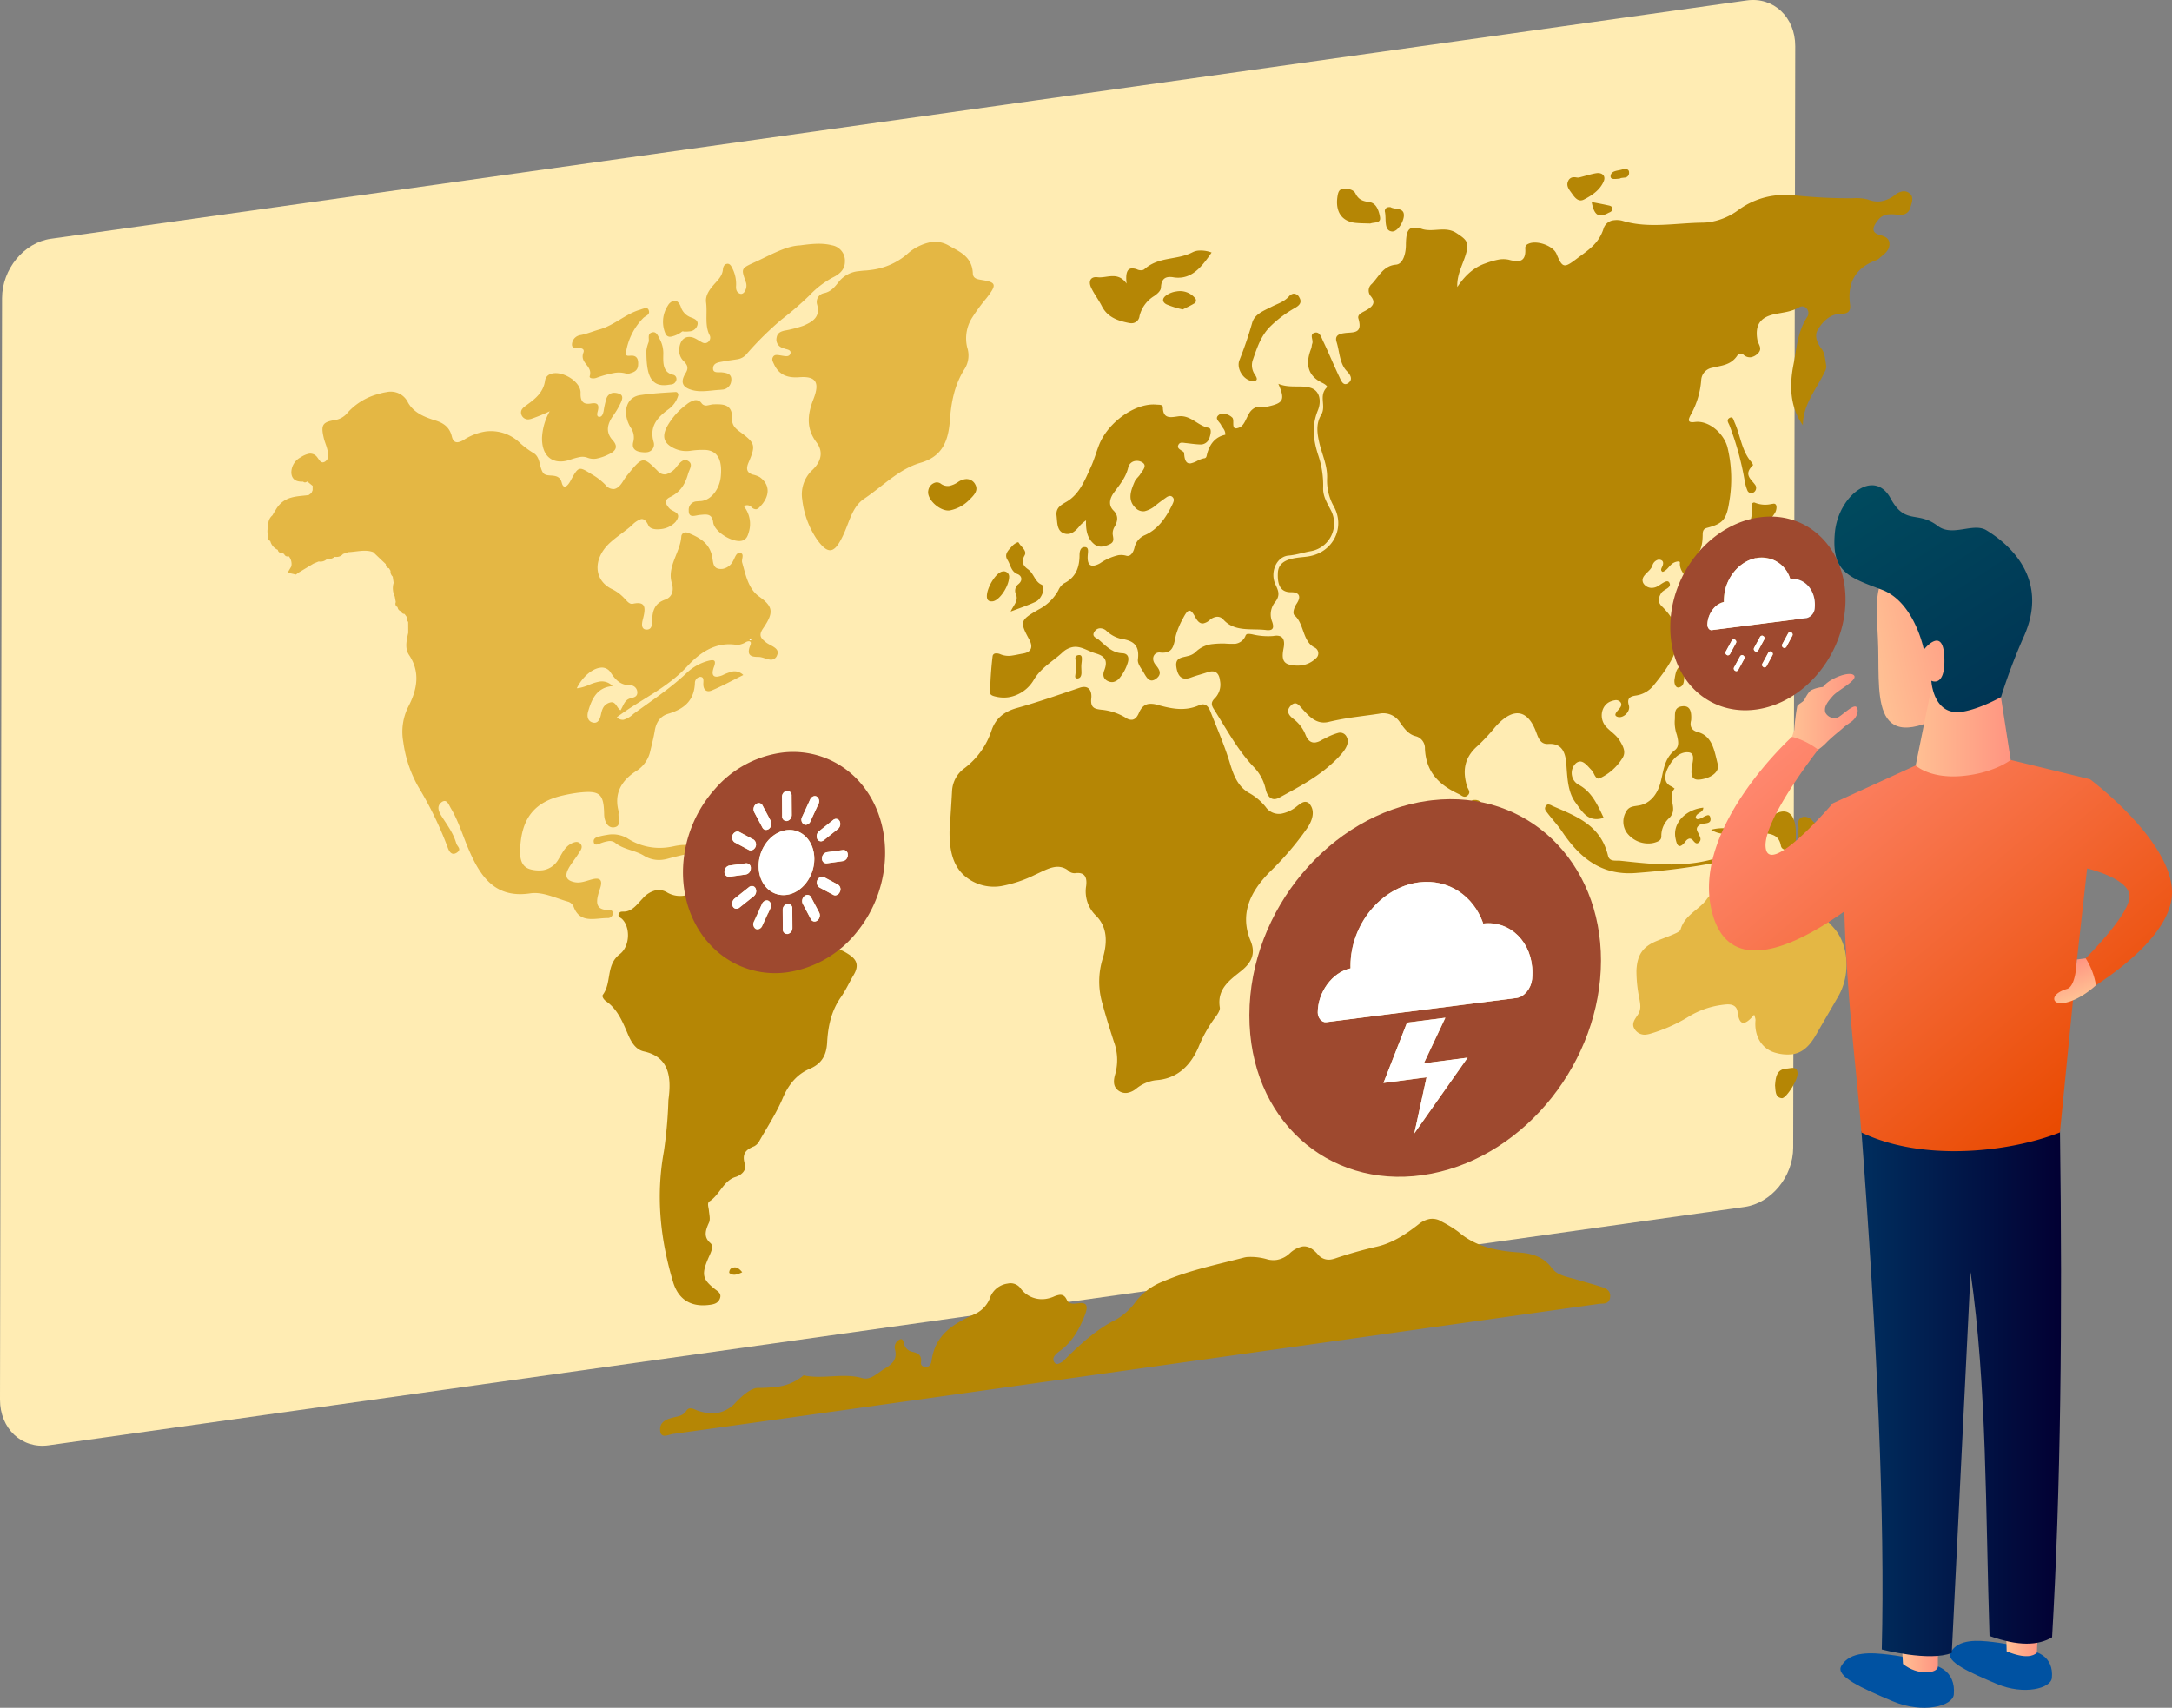 <svg xmlns="http://www.w3.org/2000/svg" xmlns:xlink="http://www.w3.org/1999/xlink" viewBox="0 0 624.16 490.773">
  <rect x="0" y="0" width="624.16" height="490.773" fill="#808080" stroke="none"/>
  <defs>
    <style>
      .a {
        fill: none;
      }

      .b {
        isolation: isolate;
      }

      .c {
        clip-path: url(#a);
      }

      .d {
        fill: #ffecb3;
      }

      .e {
        clip-path: url(#b);
      }

      .f {
        fill: #b58605;
      }

      .g {
        fill: #e4b744;
      }

      .h {
        fill: #fcfdfd;
      }

      .i {
        clip-path: url(#c);
      }

      .j {
        fill: #9e492f;
      }

      .k {
        fill: #fff;
      }

      .l {
        clip-path: url(#d);
      }

      .m {
        clip-path: url(#e);
      }

      .n {
        fill: url(#f);
      }

      .o {
        fill: #0052a2;
      }

      .p {
        fill: url(#g);
      }

      .q {
        fill: url(#h);
      }

      .r {
        fill: url(#i);
      }

      .s {
        fill: url(#j);
      }

      .t {
        fill: url(#k);
      }

      .u {
        fill: url(#l);
      }

      .v {
        fill: url(#m);
      }

      .w {
        fill: url(#n);
      }
    </style>
    <clipPath id="a" transform="translate(-0.028 -1.837)">
      <polygon class="a" points="0 419.147 0.644 72.421 515.947 0 515.302 346.726 0 419.147"/>
    </clipPath>
    <clipPath id="b" transform="translate(-0.028 -1.837)">
      <polygon class="a" points="76.377 430.561 77.003 93.789 574.417 23.882 573.792 360.654 76.377 430.561"/>
    </clipPath>
    <clipPath id="c" transform="translate(-0.028 -1.837)">
      <polygon class="a" points="196.235 285.469 196.352 222.118 254.446 213.953 254.328 277.304 196.235 285.469"/>
    </clipPath>
    <clipPath id="d" transform="translate(-0.028 -1.837)">
      <polygon class="a" points="479.962 209.209 480.064 154.107 530.418 147.031 530.315 202.133 479.962 209.209"/>
    </clipPath>
    <clipPath id="e" transform="translate(-0.028 -1.837)">
      <polygon class="a" points="358.961 346.556 359.16 239.163 460.196 224.963 459.996 332.357 358.961 346.556"/>
    </clipPath>
    <linearGradient id="f" x1="533.867" y1="206.589" x2="514.991" y2="206.589" gradientUnits="userSpaceOnUse">
      <stop offset="0" stop-color="#ff9380"/>
      <stop offset="1" stop-color="#ffc194"/>
    </linearGradient>
    <linearGradient id="g" x1="556.909" y1="474.835" x2="546.283" y2="474.835" xlink:href="#f"/>
    <linearGradient id="h" x1="585.903" y1="471.194" x2="576.413" y2="471.194" xlink:href="#f"/>
    <linearGradient id="i" x1="596.403" y1="195.624" x2="568.22" y2="195.624" gradientTransform="matrix(1.166, -0.243, 0.257, 1.236, -175.44, 84.893)" xlink:href="#f"/>
    <linearGradient id="j" x1="578.442" y1="210.858" x2="549.699" y2="210.858" xlink:href="#f"/>
    <linearGradient id="k" x1="578.721" y1="157.383" x2="598.442" y2="211.567" gradientTransform="matrix(1.166, -0.243, 0.257, 1.236, -175.44, 84.893)" gradientUnits="userSpaceOnUse">
      <stop offset="0" stop-color="#004a5e"/>
      <stop offset="1" stop-color="#003554"/>
    </linearGradient>
    <linearGradient id="l" x1="534.938" y1="402.331" x2="592.305" y2="402.331" gradientUnits="userSpaceOnUse">
      <stop offset="0" stop-color="#002e5e"/>
      <stop offset="1" stop-color="#020033"/>
    </linearGradient>
    <linearGradient id="m" x1="515.848" y1="212.856" x2="603.642" y2="317.485" gradientUnits="userSpaceOnUse">
      <stop offset="0" stop-color="#ff8870"/>
      <stop offset="1" stop-color="#e94a00"/>
    </linearGradient>
    <linearGradient id="n" x1="536.359" y1="290.452" x2="545.849" y2="301.762" gradientTransform="matrix(0.692, 0.235, -0.229, 0.672, 288.878, -42.578)" xlink:href="#f"/>
  </defs>
  <title>world_map_weather</title>
  <g>
    <g>
      <g class="b">
        <g class="c">
          <path class="d" d="M501.96,1.966,14.63,70.455C6.908,71.541.631,79.182.616,87.517L.028,404.051c-.015,8.335,6.236,14.215,13.958,13.13l487.33-68.49c7.722-1.085,13.999-8.727,14.014-17.061l.588-316.534C515.934,6.761,509.682.88,501.96,1.966" transform="translate(-0.028 -1.837)"/>
        </g>
      </g>
      <g class="b">
        <g class="e">
          <g>
            <path class="f" d="M406.076,67.259c-1.6.225-2.015,1.813-2.038,5.068-.012,2.139-.719,5.273-2.728,5.556-.039.005-.078.01-.118.013-.126.01-.248.024-.368.041-3.354.471-4.571,3.38-6.57,5.48a2.469,2.469,0,0,0-.343,3.497c1.582,1.869.619,2.982-1.233,4.063-.954.558-2.669,1.136-2.295,2.38.926,3.114-.144,3.778-1.662,3.992-.686.096-1.464.101-2.19.197-.051.007-.103.014-.155.021-1.271.179-2.887.543-2.268,2.515.9,2.856.837,6.244,2.987,8.44.831.851,1.806,2.21.554,3.259a1.758,1.758,0,0,1-.857.44c-.973.137-1.475-1.216-1.887-2.085-1.611-3.369-3.022-6.87-4.642-10.23-.496-1.029-.935-2.675-2.212-2.496a1.732,1.732,0,0,0-.314.076c-1.514.507-.196,2.05-.614,3.12-.177.448-.13.96-.307,1.409-1.923,4.851-.648,8.043,3.289,9.893.544.261,1.536.925,1.231,1.227-2.479,2.483-.09,5.32-1.648,7.925-1.542,2.585-1.155,5.288-.551,7.935.778,3.434,2.398,6.587,2.255,10.315a15.101,15.101,0,0,0,1.971,8.133c3.256,5.99-.184,12.94-6.978,14.223-.245.049-.488.089-.732.123-.466.065-.931.11-1.399.159-.494.048-.989.102-1.483.172q-.16.022-.319.047c-2.403.407-5.072,1.205-5.205,4.31-.109,2.591.214,5.614,3.858,5.552,1.602-.026,3.266.691,1.531,3.303-.691,1.048-1.302,2.733-.583,3.366,2.782,2.401,2.229,7.38,5.693,9.201a1.845,1.845,0,0,1,.362,3.19,7.338,7.338,0,0,1-4.038,1.955,9.489,9.489,0,0,1-3.493-.214c-2.329-.546-2.077-2.707-1.673-4.813.483-2.563-.401-3.775-2.706-3.451q-.076.011-.155.024c-.07.012-.14.022-.21.032a19.39,19.39,0,0,1-5.748-.448,5.725,5.725,0,0,0-1.461-.171.777.777,0,0,0-.638.449,3.688,3.688,0,0,1-2.921,2.389,24.312,24.312,0,0,1-3.17-.073,27.97,27.97,0,0,0-3.528.173,8.094,8.094,0,0,0-4.91,2.422,4.992,4.992,0,0,1-2.164,1.022c-1.587.456-3.636.39-3.217,3.132.308,2.041,1.095,3.595,3.115,3.312a5.08,5.08,0,0,0,1.044-.274c1.603-.597,3.237-1.008,4.848-1.546a4.796,4.796,0,0,1,.845-.205c1.669-.234,2.487.816,2.698,2.716a5.633,5.633,0,0,1-1.507,5c-1.187,1.135-.965,1.994-.302,3.05,3.577,5.652,6.769,11.634,11.285,16.462a13.206,13.206,0,0,1,3.608,6.477c.342,1.625,1.22,3.175,2.825,2.949a3.286,3.286,0,0,0,1.103-.389c5.82-3.169,11.752-6.233,16.646-11.234,1.637-1.673,3.884-4.107,2.726-6.226a2.069,2.069,0,0,0-2.306-1.184,16.979,16.979,0,0,0-3.917,1.618,8.812,8.812,0,0,0-.938.46,4.866,4.866,0,0,1-1.775.696c-1.31.184-2.255-.582-2.891-2.227a10.596,10.596,0,0,0-3.491-4.549c-1.088-.867-2.295-2.106-.794-3.726a2.02,2.02,0,0,1,1.148-.723c.881-.124,1.551.837,2.246,1.603,1.881,2.078,3.86,4.271,6.94,3.838a6.307,6.307,0,0,0,.63-.122,79.429,79.429,0,0,1,7.955-1.446c.798-.112,1.597-.22,2.396-.328.777-.104,1.554-.208,2.332-.318q.855-.12,1.713-.251l.098-.014a5.666,5.666,0,0,1,5.976,2.497c1.174,1.667,2.38,3.408,4.429,3.941a3.572,3.572,0,0,1,2.748,3.624c.331,7.085,4.457,10.559,9.722,13.034.6.281,1.188.857,1.847.764a1.365,1.365,0,0,0,.771-.432c.923-.925.011-1.739-.228-2.535-1.297-4.269-.946-8.165,3.001-11.615a53.927,53.927,0,0,0,4.967-5.314c2.125-2.446,4.109-3.793,5.883-4.042,2.366-.332,4.356,1.288,5.8,4.855.733,1.825,1.218,4.082,3.676,3.917,3.764-.235,4.913,2.171,5.187,5.693.305,3.942.385,8.105,2.638,11.143,1.689,2.29,3.246,5.207,6.821,4.704a7.518,7.518,0,0,0,1.275-.301c-1.851-3.975-3.502-7.529-7.166-9.504a3.842,3.842,0,0,1-1.038-5.948,2.162,2.162,0,0,1,1.242-.726c1.323-.186,2.47,1.443,3.472,2.458a6.707,6.707,0,0,1,.846,1.385c.301.525.68,1.123,1.261,1.041a.91.91,0,0,0,.203-.054,15.204,15.204,0,0,0,6.409-5.568c1.381-1.897.359-3.603-.535-5.146-1.006-1.734-2.686-2.7-3.981-4.099-2.182-2.39-1.43-6.273,1.343-7.32a5.354,5.354,0,0,1,1.12-.308,1.656,1.656,0,0,1,1.626.519c.703.887-.139,1.714-.781,2.461-.586.705-1.148,1.484.077,1.813a1.84,1.84,0,0,0,.726.037c1.429-.201,2.861-1.89,2.419-3.34-.653-2.112.429-2.593,1.895-2.833a7.957,7.957,0,0,0,5.09-2.79c7.786-9.418,9.943-15.521,2.453-22.913-1.103-1.09-1.061-2.271-.145-3.757.715-1.155,3.174-1.475,2.336-2.999a.69.69,0,0,0-.773-.38c-.796.112-1.912,1.075-2.761,1.508a3.347,3.347,0,0,1-1.042.33,2.819,2.819,0,0,1-2.937-1.369c-.941-2.115,1.992-3.098,2.644-4.97a2.318,2.318,0,0,1,1.663-1.71,1.674,1.674,0,0,1,.678.05c.712.194.903.789.614,1.634-.209.617-.875,1.316-.019,1.809,1.17-.363,1.781-1.547,2.687-2.297a3.417,3.417,0,0,1,1.546-.675c.434-.061.76.026.737.337-.263,3.494,3.923,4.678,2.699,8.575-.234.761-.196,2.025.641,1.907a1.3,1.3,0,0,0,.397-.134c1.571-.783,3.949-.598,4.546-2.765a5.33,5.33,0,0,0-1.44-4.984,7.337,7.337,0,0,0-1.824-1.23c-1.312-.689-1.622-1.829-.475-3.088,1.653-1.823,1.945-3.843,1.997-6.029.026-.894-.077-1.908,1.221-2.255,4.591-1.224,5.602-2.361,6.404-7.435a38.518,38.518,0,0,0-.491-15.697c-1.048-4.067-5.415-7.857-9.409-7.295l-.012.002c-2.371.333-1.728-.95-1.109-2.126a24.067,24.067,0,0,0,2.982-10.005,3.805,3.805,0,0,1,3.17-3.462c2.564-.663,5.295-.658,7.206-3.519a1.137,1.137,0,0,1,.799-.507,1.266,1.266,0,0,1,.995.298,2.631,2.631,0,0,0,2.106.705,3.591,3.591,0,0,0,1.778-.888c1.829-1.536.317-2.759.088-4.083-.737-4.218.749-6.502,4.891-7.395,2.387-.517,4.814-.651,7.107-1.984a1.928,1.928,0,0,1,.695-.252,1.639,1.639,0,0,1,1.394.52,1.993,1.993,0,0,1,.179,2.576c-2.755,4.225-2.98,8.993-3.885,13.546-1.253,6.339-.952,12.39,2.69,17.506-.005-5.946,3.887-10.34,6.259-15.315a3.35,3.35,0,0,0,.468-1.717c-.309-1.668-.386-3.654-1.288-4.824-1.318-1.708-2.235-3.792-1.135-5.64,1.256-2.104,3.184-4.095,5.673-4.445a5.576,5.576,0,0,1,.614-.052,10.404,10.404,0,0,0,1.117-.079c1.214-.171,2.1-.711,1.843-2.619-.845-6.416,1.661-10.632,7.648-12.787a3.293,3.293,0,0,0,.866-.606c1.267-1.094,2.839-2.102,2.81-4.008-.029-1.802-1.469-2.214-2.83-2.61-2.457-.709-2.07-2.199-.521-4.162a4.201,4.201,0,0,1,2.849-1.727,11.453,11.453,0,0,1,2.648.073,6.71,6.71,0,0,0,1.553.003,2.645,2.645,0,0,0,2.302-2.049c.411-1.302,1.079-2.9-.097-3.971a2.529,2.529,0,0,0-2.141-.679,4.682,4.682,0,0,0-2.12.984,8.716,8.716,0,0,1-4.076,1.864,7.293,7.293,0,0,1-3.694-.487,13.363,13.363,0,0,0-4.468-.383,149.105,149.105,0,0,1-16.111-.778,25.272,25.272,0,0,0-6.556.038,22.369,22.369,0,0,0-10.045,4.041,18.793,18.793,0,0,1-8.378,3.554,15.971,15.971,0,0,1-2.016.154c-7.656.091-15.515,1.731-22.887-.492a6.134,6.134,0,0,0-2.548-.203,3.433,3.433,0,0,0-3.013,2.376c-1.37,4.411-4.512,6.27-7.616,8.616-1.547,1.172-2.53,1.861-3.276,1.966-1.044.147-1.622-.851-2.631-3.27-.861-2.073-4.497-3.572-7.009-3.219a3.643,3.643,0,0,0-1.258.396,1.236,1.236,0,0,0-.723,1.13c.219,2.694-.677,3.557-1.848,3.721a8.779,8.779,0,0,1-2.875-.361,7.572,7.572,0,0,0-2.705-.082,22.42,22.42,0,0,0-3.975,1.116c-3.454,1.168-5.941,3.575-8.125,6.803-.154-3.185,1.244-5.819,2.178-8.543,1.457-4.259.666-4.943-2.454-6.985-3.111-2.035-6.623-.141-9.824-1.135a6.359,6.359,0,0,0-2.632-.392" transform="translate(-0.028 -1.837)"/>
            <path class="f" d="M311.118,199.276a4.511,4.511,0,0,0-.814.199c-5.994,2.027-11.98,4.13-18.014,5.816-3.502.976-6.092,2.792-7.348,6.521a22.426,22.426,0,0,1-7.74,10.786,8.572,8.572,0,0,0-3.576,6.484c-.207,3.789-.471,7.577-.726,11.659-.086,7.324,1.86,11.623,6.3,14.198a12.905,12.905,0,0,0,8.564,1.536,37.192,37.192,0,0,0,9.682-3.244c1.976-.884,3.876-1.979,5.732-2.24a4.919,4.919,0,0,1,4.28,1.412,2.624,2.624,0,0,0,1.849.328c2.475-.201,3.145,1.252,2.852,3.67a9.68,9.68,0,0,0,2.659,8.417c3.51,3.362,3.485,7.92,2.075,12.536a22.314,22.314,0,0,0-.096,12.815c.994,3.715,2.148,7.365,3.311,10.996a15.103,15.103,0,0,1,.415,9.285c-.54,1.83-.687,3.597.832,4.741a3.413,3.413,0,0,0,2.602.713,5.629,5.629,0,0,0,2.588-1.218,11.183,11.183,0,0,1,5.302-2.381q.302-.043.612-.066c.304-.024.603-.057.897-.098,5.047-.709,8.664-3.937,11.005-9.207a39.113,39.113,0,0,1,4.813-8.637c.658-.827,1.518-2.123,1.391-2.901-.887-5.373,2.882-7.916,6.17-10.557,3.128-2.514,4.118-5.108,2.675-8.613-3.149-7.605-.294-13.996,5.611-19.917a85.503,85.503,0,0,0,10.658-12.484c1.405-2.091,2.307-4.663.885-6.676a1.674,1.674,0,0,0-1.647-.873c-1.112.156-2.254,1.443-3.265,2.038a9.796,9.796,0,0,1-3.475,1.373,4.613,4.613,0,0,1-4.412-1.924,16.072,16.072,0,0,0-4.534-3.901c-3.336-1.778-4.628-4.942-5.742-8.632-1.552-5.141-3.681-10.011-5.634-14.948-.463-1.173-1.177-2.188-2.455-2.008a2.95,2.95,0,0,0-.777.233,12.348,12.348,0,0,1-3.307.95c-3.037.427-5.923-.312-8.786-1.083a6.031,6.031,0,0,0-2.367-.247c-1.15.162-2.117.885-2.859,2.615-.514,1.208-1.163,1.827-1.921,1.934a2.659,2.659,0,0,1-1.797-.538,16.44,16.44,0,0,0-7.163-2.356c-1.802-.222-3.106-.506-2.797-3.289.189-1.68-.414-3.51-2.512-3.215" transform="translate(-0.028 -1.837)"/>
            <path class="f" d="M410.977,352.124a7.142,7.142,0,0,0-3.345,1.585c-3.673,2.867-7.49,5.348-11.888,6.373a120.335,120.335,0,0,0-12.011,3.391,7.045,7.045,0,0,1-1.287.32,4.014,4.014,0,0,1-3.812-1.6c-1.48-1.639-2.843-2.349-4.34-2.139a7.599,7.599,0,0,0-3.7,2.024,7.192,7.192,0,0,1-3.727,1.831,7.019,7.019,0,0,1-2.475-.12,16.916,16.916,0,0,0-6.099-.709,8.117,8.117,0,0,0-.907.181c-7.804,2.048-15.671,3.611-23.317,6.916a18.171,18.171,0,0,0-7.602,5.632,17.721,17.721,0,0,1-5.824,5.296c-5.427,2.699-9.983,6.84-14.404,11.213a4.876,4.876,0,0,1-2.227,1.49.931.931,0,0,1-.89-.335c-1.063-1.26.149-2.458,1.432-3.373,3.512-2.516,5.593-6.145,7.17-10.187.973-2.49.907-3.941-1.857-3.552-.048.007-.097.014-.147.022-.088.014-.176.028-.265.04-1.134.159-2.317.137-2.865-1.052-.563-1.21-1.285-1.536-2.201-1.407a6.462,6.462,0,0,0-1.577.503,9.099,9.099,0,0,1-2.293.648,7.591,7.591,0,0,1-7.36-3.241,3.59,3.59,0,0,0-3.531-1.171,6.312,6.312,0,0,0-4.947,3.677,8.407,8.407,0,0,1-4.31,4.979c-5.835,2.722-11.542,5.564-12.646,13.55-.116.831-.471,1.602-1.349,1.725q-.066.009-.136.014c-.841.049-1.673-.318-1.551-1.243.3-2.264-.964-2.734-2.493-3.09a3.061,3.061,0,0,1-2.303-2.01c-.242-.619-.246-1.728-1.03-1.617a1.111,1.111,0,0,0-.217.055,2.476,2.476,0,0,0-1.486,2.664c.86,2.913-.617,4.4-2.862,5.718-1.667.988-3.279,2.592-5.069,2.844a3.265,3.265,0,0,1-1.382-.096c-5.451-1.576-11.413.411-16.888-.799a14.507,14.507,0,0,1-7.665,3.299,46.206,46.206,0,0,1-5.523.318,2.956,2.956,0,0,0-.343.029c-1.929.271-4.286,2.372-5.951,4.115a9.315,9.315,0,0,1-5.494,3.08,12.858,12.858,0,0,1-6.098-.949,3.681,3.681,0,0,0-1.627-.412,1.495,1.495,0,0,0-1.016.732c-1.052,1.54-2.494,1.552-3.896,1.931-1.779.475-3.782,1.197-3.619,3.655.1,1.432.817,1.651,1.66,1.532.669-.094,1.417-.4,1.998-.482q49.898-6.954,99.796-13.982,16.633-2.338,33.265-4.676,66.519-9.361,133.053-18.725c.463-.065.999-.042,1.501-.112a1.811,1.811,0,0,0,1.706-1.756c.267-1.706-.916-2.482-2.141-2.889-2.489-.834-5.05-1.486-7.572-2.255-2.513-.77-5.388-1.067-7.033-3.307-2.452-3.32-5.838-4.21-9.706-4.479-6.27-.441-12.242-1.677-17.087-5.862a35.29,35.29,0,0,0-4.816-2.971,5.003,5.003,0,0,0-3.376-.778" transform="translate(-0.028 -1.837)"/>
            <path class="f" d="M367.382,112.14c1.994,4.586,1.463,5.525-2.927,6.497-.191.042-.386.079-.581.106a4.094,4.094,0,0,1-1.357-.007,2.989,2.989,0,0,0-.995-.036,3.97,3.97,0,0,0-2.637,2.145c-.835,1.336-1.295,3.242-2.682,3.834a3.232,3.232,0,0,1-.797.245c-1.685.237-.463-2.486-1.335-3.152a4.163,4.163,0,0,0-2.87-1.078,1.954,1.954,0,0,0-.957.415c-1.307,1.031.245,1.936.66,2.829.399.877,1.295,1.426,1.236,2.843-2.764.553-4.433,2.551-5.215,5.426-.165.588-.14,1.231-.799,1.324-.017.002-.034.004-.052.006q-.045.004-.09.011a6.97,6.97,0,0,0-1.897.727,7.019,7.019,0,0,1-1.892.721c-1.003.141-1.77-.435-1.892-2.973-.015-.326-.584-.575-.919-.813-.536-.365-1.16-.762-.686-1.598a.992.992,0,0,1,.772-.546,4.306,4.306,0,0,1,1.031.068c1.489.145,2.962.388,4.468.435a2.78,2.78,0,0,0,.5-.024,2.657,2.657,0,0,0,2.13-1.936c.37-1.072.686-2.655-.283-2.839-3.138-.57-5.102-3.752-8.691-3.29l-.545.076q-.142.021-.286.041c-1.746.245-3.569.352-3.593-2.677-.006-.898-1.152-.737-1.872-.809a10.005,10.005,0,0,0-2.328.067c-5.631.791-12,5.902-14.207,11.696-.789,2.056-1.377,4.213-2.278,6.155-1.705,3.714-3.242,7.785-6.978,9.987-1.571.93-3.159,1.714-2.89,4.002.244,2.031.048,4.471,2.273,5.143a2.863,2.863,0,0,0,1.235.103c1.314-.185,2.386-1.305,3.358-2.555a11.998,11.998,0,0,1,1.604-1.323c-.11,3.248.567,5.418,2.414,6.878a3.025,3.025,0,0,0,2.403.613,7.255,7.255,0,0,0,1.93-.616c1.587-.707,1.02-1.829.91-2.972a3.732,3.732,0,0,1,.524-2.036c1.093-1.874,1.047-3.38-.303-4.72-1.495-1.493-1.131-3.376.114-5.107,1.638-2.261,3.411-4.265,4.122-7.2a2.426,2.426,0,0,1,2.082-1.925,3.005,3.005,0,0,1,1.797.317c1.784.942.292,2.37-.431,3.527-.442.719-1.22,1.269-1.549,2.016-1.15,2.634-2.108,5.249.05,7.478a3.106,3.106,0,0,0,2.758,1.113,7.727,7.727,0,0,0,3.386-1.847c.938-.746,1.893-1.45,2.863-2.122a2.179,2.179,0,0,1,.908-.406.989.989,0,0,1,.894.317c.639.662.286,1.377-.116,2.229-1.857,3.831-4.145,7.1-8.017,8.776a5.071,5.071,0,0,0-2.826,3.578c-.278,1.071-.878,2.187-1.771,2.312a1.29,1.29,0,0,1-.539-.043,5.545,5.545,0,0,0-2.332-.159,15.523,15.523,0,0,0-5.191,2.288,5.413,5.413,0,0,1-1.817.707c-1.305.183-1.946-.744-1.774-2.977.082-1.066.397-2.424-1.005-2.348q-.06.004-.117.011c-1.02.143-1.231,1.377-1.232,2.244-.007,3.605-1.069,6.495-4.54,8.21a4.635,4.635,0,0,0-1.557,1.974,13.549,13.549,0,0,1-5.6,5.463c-5.419,3.104-5.564,3.513-2.747,8.684,1.181,2.185.562,3.629-1.841,4.019-.971.156-1.962.406-2.946.544a6.121,6.121,0,0,1-3.485-.34,2.761,2.761,0,0,0-1.418-.247.896.896,0,0,0-.85.808,98.654,98.654,0,0,0-.708,10.498c-.017.746,1.031.97,1.768,1.135a9.772,9.772,0,0,0,3.501.153,10.346,10.346,0,0,0,7.344-5.117c2.105-3.425,5.311-5.146,8.039-7.638a6.004,6.004,0,0,1,3.211-1.689c2.266-.318,4.209,1.173,6.351,1.798,2.345.682,3.833,1.717,2.586,4.909-.571,1.455-.181,2.549,1.083,3.115a2.583,2.583,0,0,0,1.443.244,3.094,3.094,0,0,0,1.858-1.149,12.404,12.404,0,0,0,2.282-4.15c.636-1.775.102-2.918-1.492-2.971-2.939-.114-4.721-2.146-6.704-3.846-.68-.579-2.345-.941-1.189-2.495a1.935,1.935,0,0,1,1.296-.816,2.666,2.666,0,0,1,1.971.65,9.095,9.095,0,0,0,4.064,2.307c3.146.5,5.651,1.401,5.05,5.955-.171,1.286,1.012,2.65,1.707,3.874.602,1.04,1.294,2.345,2.463,2.181a2.311,2.311,0,0,0,1.017-.457c1.989-1.438.854-2.852-.137-4.078-1.291-1.603-.543-3.29.827-3.482a1.955,1.955,0,0,1,.493-.005,5.886,5.886,0,0,0,1.467.003c2.424-.341,2.531-2.593,3.075-4.92a21.666,21.666,0,0,1,1.963-4.727c.765-1.506,1.319-2.295,1.861-2.371.54-.076,1.067.557,1.776,1.894.676,1.26,1.386,1.879,2.31,1.749a3.873,3.873,0,0,0,1.821-.973,3.78,3.78,0,0,1,1.854-.902,2.232,2.232,0,0,1,2.046.769c3.277,3.654,8.02,2.503,12.255,3.014a4.261,4.261,0,0,0,1.08.021c.905-.127,1.267-.751.718-2.357a5.615,5.615,0,0,1,.659-5.46c1.758-2.088,1.143-3.428.29-5.253-1.639-3.473.203-7.858,3.516-8.323.074-.01.148-.019.224-.025.288-.024.575-.057.859-.097,1.788-.251,3.514-.783,5.269-1.119a8.11,8.11,0,0,0,5.917-12.034c-.997-1.96-2.211-3.856-2.095-6.309a26.903,26.903,0,0,0-1.48-9.482c-1.266-4.032-1.931-8.044-.033-12.693,1.038-2.549.611-5.531-1.934-6.41-2.801-.963-6.111.167-9.424-1.208" transform="translate(-0.028 -1.837)"/>
            <path class="f" d="M188.691,257.635a7.195,7.195,0,0,0-4.006,2.436c-1.433,1.488-2.756,3.408-4.86,3.704a4.031,4.031,0,0,1-.488.038,5.488,5.488,0,0,0-.692.021.899.899,0,0,0-.766.555c-.426.942.39,1.069.838,1.481,2.51,2.318,2.388,7.893-.588,10.17-4.058,3.129-2.249,8.13-4.843,11.649-.409.55.35,1.507.966,1.93,3.175,2.19,4.682,5.807,6.189,9.364.997,2.367,2.282,4.503,4.628,5.011,6.908,1.51,8.02,6.842,7.07,13.735-.049.353-.041.715-.058,1.071a127.759,127.759,0,0,1-1.267,13.878c-2.419,13.219-.928,25.629,2.613,37.509,1.573,5.276,5.339,7.366,10.597,6.627l.026-.004c1.121-.158,2.291-.417,2.83-1.729.603-1.494-.501-2.073-1.308-2.703-3.814-2.99-4.084-4.344-1.672-9.705.587-1.301,1.238-2.784.263-3.624-1.967-1.703-1.467-3.537-.39-5.866.442-.961.068-2.3-.026-3.454-.07-.915-.613-2.17.189-2.672,2.894-1.833,4.023-5.942,7.445-6.976,1.787-.536,3.231-2.036,2.721-3.632-.931-2.946.144-4.204,2.644-5.195a3.636,3.636,0,0,0,1.5-1.525c2.29-4.038,4.884-7.982,6.678-12.227,1.721-4.08,4.161-6.973,7.808-8.522,3.422-1.458,4.796-3.889,4.987-7.547.249-4.556,1.138-8.994,3.964-13.039,1.397-1.994,2.41-4.272,3.656-6.374,1.486-2.508,1.025-4.181-.959-5.605-5.198-3.756-11.67-3.408-17.73-4.38-1.417-.233-4.511,1.438-2.309-2.666.506-.953-.341-1.715-.837-2.398-1.842-2.502-4.1-4.05-7.358-3.592q-.284.04-.579.101-.407.083-.803.139c-3.012.423-5.591-.374-7.36-3.089a5.344,5.344,0,0,0-5.649-2.598,10.736,10.736,0,0,0-2.043.515,15.375,15.375,0,0,1-2.947.756,7.422,7.422,0,0,1-4.941-.849,4.744,4.744,0,0,0-3.133-.724" transform="translate(-0.028 -1.837)"/>
            <path class="g" d="M267.561,71.415a14.042,14.042,0,0,0-6.917,3.509,19.474,19.474,0,0,1-10.331,4.486q-.598.084-1.202.143c-.743.044-1.493.1-2.235.204a8.241,8.241,0,0,0-5.764,3.011c-1.26,1.629-2.304,2.874-4.242,3.31a2.566,2.566,0,0,0-2.04,3.251c1.05,3.699-1.435,5.016-3.879,6.095a34.089,34.089,0,0,1-5.528,1.434c-1.018.255-1.995.626-2.214,1.979a2.505,2.505,0,0,0,1.3,2.817,10.251,10.251,0,0,0,1.785.605c.512.17,1.064.395.887,1.129a1.004,1.004,0,0,1-.916.789,2.104,2.104,0,0,1-.423.013c-.641-.04-1.265-.185-1.897-.269a3.833,3.833,0,0,0-.963-.057,1.094,1.094,0,0,0-.832.586c-.426.734-.018,1.342.253,1.944,1.428,3.205,3.957,4.103,7.32,3.846,4.726-.353,5.988,1.414,4.048,6.337-1.899,4.813-1.898,8.694.906,12.397,1.837,2.421,1.608,5.219-1.136,7.87a9.57,9.57,0,0,0-2.971,8.551,25.537,25.537,0,0,0,4.255,11.503c1.575,2.18,2.813,3.209,3.964,3.047,1.248-.175,2.395-1.752,3.759-4.781,1.6-3.527,2.449-7.752,5.801-9.995,5.332-3.567,9.93-8.518,16.212-10.343,5.849-1.695,7.955-5.656,8.431-12.154.362-5.081,1.284-10.198,4.232-14.805a7.3,7.3,0,0,0,.748-6.173,11.08,11.08,0,0,1,1.441-8.604,53.424,53.424,0,0,1,4.119-5.601c2.994-3.861,2.843-4.514-1.328-5.19-1.177-.198-2.554-.333-2.615-1.88-.183-4.91-3.952-6.299-6.92-8.017a7.807,7.807,0,0,0-5.109-.99" transform="translate(-0.028 -1.837)"/>
            <path class="g" d="M507.613,252.143a5.627,5.627,0,0,0-.954.278c-3.077,1.012-6.385,1.226-8.873,4.264a3.082,3.082,0,0,1-2.013,1.106,4.179,4.179,0,0,1-.752.035,4.631,4.631,0,0,0-.821.041,6.049,6.049,0,0,0-3.853,2.587c-2.304,2.986-6.183,4.344-7.383,8.506-.161.559-1.251,1.023-1.964,1.339-1.571.696-3.19,1.252-4.777,1.899-4.063,1.643-5.701,3.965-5.934,8.458a38.857,38.857,0,0,0,.866,8.289c.245,1.478.555,2.93-.433,4.46-.851,1.312-2.007,2.616-.937,4.194a3.373,3.373,0,0,0,3.522,1.519,6.716,6.716,0,0,0,1.057-.244,45.242,45.242,0,0,0,10.692-4.727,24.433,24.433,0,0,1,9.655-3.502q.599-.084,1.203-.141c1.65-.154,3.187.218,3.432,2.128.274,2.115.829,3.273,1.856,3.129.717-.101,1.664-.835,2.907-2.32a5.88,5.88,0,0,1,.398,1.5c-.465,4.759,1.906,8.523,6.005,9.511a12.165,12.165,0,0,0,4.544.355c2.79-.392,4.875-2.16,6.805-5.537,2.129-3.722,4.314-7.418,6.451-11.141,3.222-5.622,3.011-12.991.033-17.845-1.82-2.968-5.157-4.824-5.903-8.315-.77-3.652-2.534-6.567-3.657-9.919-.183-.536-.262-1.199-.903-1.178a1.226,1.226,0,0,0-.14.011c-.714.1-1.006.829-1.128,1.481-.348,1.89-.552,3.786-.899,5.676-.444,2.398-1.148,3.61-2.322,3.775a4.33,4.33,0,0,1-2.577-.753c-1.008-.567-1.984-1.173-2.992-1.74-1.976-1.114-2.718-2.427-.136-4.389a1.987,1.987,0,0,0,.941-2.163.832.832,0,0,0-1.015-.623" transform="translate(-0.028 -1.837)"/>
            <path class="g" d="M228.814,72.453c-3.728.524-7.72,2.836-11.803,4.697-4.032,1.846-4.064,1.781-2.653,5.741a3.054,3.054,0,0,1-.341,2.719,1.299,1.299,0,0,1-.875.678,1.002,1.002,0,0,1-.551-.089c-.896-.384-1.111-1.184-1.037-2.223a9.91,9.91,0,0,0-1.191-5.261c-.29-.578-.672-1.168-1.397-1.066l-.043.007c-.793.137-1.083.887-1.148,1.613-.172,1.874-1.431,3.027-2.555,4.301-1.308,1.498-2.553,3.185-2.284,5.179.411,3.071-.428,6.457.936,9.264a1.551,1.551,0,0,1-.188,1.945,1.533,1.533,0,0,1-.888.484,1.607,1.607,0,0,1-.946-.183c-.752-.37-1.432-.879-2.192-1.222a3.559,3.559,0,0,0-1.965-.352c-1.438.202-2.408,1.558-2.486,3.718a4.228,4.228,0,0,0,1.347,3.277c.855.882,1.494,1.795.53,3.331-1.992,3.167-.296,4.364,1.993,4.958,2.489.644,5.173.042,7.776-.099.204-.012.409-.031.611-.059a2.756,2.756,0,0,0,2.693-2.454c.292-2.046-1.165-2.343-2.63-2.509-1.001-.119-2.635.327-2.593-1.14.043-1.657,1.701-1.743,2.855-1.983.841-.17,1.682-.288,2.531-.408.577-.081,1.153-.162,1.73-.26a4.271,4.271,0,0,0,2.558-1.509A90.838,90.838,0,0,1,224.684,93.61a91.441,91.441,0,0,0,7.853-6.782,26.608,26.608,0,0,1,6.745-5.218c1.852-.9,3.544-2.192,3.548-4.57a4.498,4.498,0,0,0-3.715-4.716c-2.713-.691-5.541-.475-9.178.028a11.09,11.09,0,0,0-1.123.102" transform="translate(-0.028 -1.837)"/>
            <path class="g" d="M199.718,116.84a6.051,6.051,0,0,0-2.412,1.241,19.881,19.881,0,0,0-4.742,4.962c-2.594,3.805-2.166,6.113,1.387,7.723a8.134,8.134,0,0,0,4.387.628,23.305,23.305,0,0,1,4.549-.25c3.363.279,4.76,2.918,4.27,7.672-.356,3.515-2.659,6.597-5.462,6.991a4.383,4.383,0,0,1-.469.04,8.173,8.173,0,0,0-.889.07,2.395,2.395,0,0,0-2.391,2.578c-.043,1.581.785,1.7,1.73,1.567.196-.028.398-.066.598-.105.21-.042.415-.083.614-.111.082-.012.164-.021.243-.027,1.754-.143,3.509-.562,3.84,2.131.33,2.657,5.276,5.712,7.981,5.332a2.627,2.627,0,0,0,.402-.088c1.202-.359,1.556-1.36,1.862-2.44a8.1,8.1,0,0,0-1.428-7.432,1.674,1.674,0,0,1,2.218.285,1.861,1.861,0,0,0,1.311.584,1.638,1.638,0,0,0,.891-.521c3.137-3.095,3.231-6.47.192-8.688a6.906,6.906,0,0,0-2.049-.758c-1.609-.517-2.047-1.519-1.219-3.459,2.051-4.783,1.884-5.537-1.706-8.274-1.44-1.094-3.103-1.993-3.019-4.295.168-4.268-2.579-4.236-5.39-4.161-.096.006-.194.017-.292.03-.237.033-.479.086-.717.138-.225.05-.45.1-.671.131a1.608,1.608,0,0,1-1.667-.58,2.028,2.028,0,0,0-1.953-.913" transform="translate(-0.028 -1.837)"/>
            <path class="g" d="M159.047,109.11a3.521,3.521,0,0,0-1.134.35,2.259,2.259,0,0,0-1.236,1.686c-.463,3.427-2.789,5.267-5.226,7.036-.874.633-1.924,1.334-1.662,2.55a2.015,2.015,0,0,0,2.438,1.573,3.22,3.22,0,0,0,.37-.074,45.976,45.976,0,0,0,5.402-2.211,17.135,17.135,0,0,0-2.208,7.502c-.13,4.811,2.382,7.409,6.344,6.852a9.571,9.571,0,0,0,1.532-.353,19.679,19.679,0,0,1,3.06-.859,4.056,4.056,0,0,1,2.098.195,4.888,4.888,0,0,0,2.535.281,13.472,13.472,0,0,0,3.481-1.187c2.405-1.073,2.799-2.407,1.225-4.139-2.046-2.262-1.609-4.623.318-7.236a22.819,22.819,0,0,0,1.864-3.158c.563-1.125,1.11-2.464-.323-2.937a3.983,3.983,0,0,0-1.776-.241,2.341,2.341,0,0,0-1.87,1.687,24.48,24.48,0,0,0-.783,3.524c-.157.694-.397,1.571-1.079,1.667q-.03.004-.061.006c-.921.06-.751-.923-.566-1.58.525-1.929-.099-2.514-1.695-2.29-.07.01-.142.021-.215.034-.076.013-.15.025-.223.035-1.977.278-2.888-.621-2.791-3.061.119-3.046-4.62-6.101-7.818-5.652" transform="translate(-0.028 -1.837)"/>
            <path class="f" d="M483.341,204.821c-2.541.357-1.843,2.55-2.052,4.127a10.806,10.806,0,0,0,.609,4.063c.342,1.421.843,3.27-.521,4.352-3.264,2.576-3.271,6.191-4.238,9.594-.911,3.214-2.942,5.772-6.082,6.352-1.594.302-3.035.159-3.92,2.115a5.556,5.556,0,0,0,.326,5.642,7.673,7.673,0,0,0,7.187,3.105,5.986,5.986,0,0,0,1.048-.243c.897-.299,1.811-.618,1.741-1.878a6.925,6.925,0,0,1,2.332-5.186c2.704-2.757-.894-5.752,1.481-8.402a7.973,7.973,0,0,0-1.04-.684c-2.192-1.006-1.804-3.342-.976-5.04,1.069-2.214,2.817-4.365,5.044-4.678a4.016,4.016,0,0,1,.987-.016c2.074.219,1.092,2.837.905,4.489-.26,2.303.111,3.649,2.566,3.304l.023-.003c3.132-.449,5.45-2.261,4.901-4.362-.97-3.745-1.474-8.091-5.709-9.242-1.729-.474-2.44-1.515-1.948-3.408.214-2.969-.577-4.249-2.579-4.011-.029.004-.058.007-.086.011" transform="translate(-0.028 -1.837)"/>
            <path class="f" d="M344.227,73.873a4.827,4.827,0,0,0-1.544.482c-4.489,2.316-9.604,1.125-13.823,4.864a1.216,1.216,0,0,1-.644.259,2.584,2.584,0,0,1-1.222-.135,3.799,3.799,0,0,0-1.875-.362c-1.216.171-1.679,1.519-1.344,4.359-2.556-3.617-5.715-1.496-8.357-1.833a3.156,3.156,0,0,0-.824-.004c-1.38.194-1.711,1.478-1.039,2.928.869,1.892,2.164,3.508,3.097,5.364,1.644,3.244,4.605,4.219,7.767,4.855a3.436,3.436,0,0,0,1.148.053,2.293,2.293,0,0,0,1.923-2.067,9.329,9.329,0,0,1,4.191-5.715c.898-.627,1.933-1.464,1.975-2.499.083-2.046.927-2.796,2.052-2.954a5.06,5.06,0,0,1,1.509.059,8.3,8.3,0,0,0,2.486.043c3.58-.503,6.014-3.513,8.498-7.162a8.843,8.843,0,0,0-3.974-.536" transform="translate(-0.028 -1.837)"/>
            <path class="g" d="M185.441,90.386a11.486,11.486,0,0,0-1.41.441c-4.126,1.133-7.544,4.535-11.735,5.686-1.795.494-3.582,1.273-5.433,1.619a2.858,2.858,0,0,0-2.431,2.304c-.267,1.593.942,1.389,1.911,1.417.777.029,1.745.247,1.343,1.315-1.175,3.069,2.74,3.738,1.813,6.755-.183.581.672.725,1.399.623a2.608,2.608,0,0,0,.466-.107,30.369,30.369,0,0,1,5.19-1.43,7.652,7.652,0,0,1,3.813.311c1.554-.426,2.852-.729,3.016-2.438.147-1.525-.139-2.85-1.877-2.839-.713-.004-1.835.353-1.592-.909a17.992,17.992,0,0,1,5-9.934c.674-.631,1.876-.895,1.597-2.014-.176-.726-.589-.869-1.072-.801" transform="translate(-0.028 -1.837)"/>
            <path class="f" d="M444.887,233.013a.881.881,0,0,0-.578.381c-.699.928.029,1.569.436,2.117,1.358,1.797,2.909,3.42,4.17,5.3,5.063,7.543,11.276,12.643,21.12,11.908,4.679-.347,9.334-.825,14.045-1.487,3.167-.445,6.361-.974,9.601-1.603-.459-.824-.909-.948-1.344-.887a2.251,2.251,0,0,0-.28.06,40.968,40.968,0,0,1-4.925.998c-7.31,1.028-14.411.131-21.527-.608-1.305-.136-3.052.386-3.497-1.479-2.138-8.862-9.26-11.361-16.038-14.307a2.457,2.457,0,0,0-1.184-.393" transform="translate(-0.028 -1.837)"/>
            <path class="f" d="M504.018,146.25c-.371.052-.728.462-.639.765.851,2.992-1.766,6.264.151,9.444,2.97,4.942.172,11.022-5.574,13.325-2.869,1.155-3.875,3.639-4.528,6.289.149,1.647.539,2.915,1.868,3.42a1.024,1.024,0,0,0,.508.06,1.329,1.329,0,0,0,1.04-1.098c.705-4.179,3.901-4.775,6.674-6.02,2.02-.915,4.897-2.201,4.797-4.287-.216-4.369,2.06-9.728-2.186-12.909-1.237-.926-2.642-2.89.805-3.375q.11-.015.226-.029l.056-.007c1.26-.177,2.144-1.457,2.832-2.516.632-.975.813-2.889-.419-2.716l-.017.003q-.311.048-.615.091a7.877,7.877,0,0,1-4.694-.4.497.497,0,0,0-.283-.039" transform="translate(-0.028 -1.837)"/>
            <path class="f" d="M557.192,291.793c-.026.004-.054.009-.082.015-1.298.278-1.141,1.82-.862,2.68,1.322,4.076-.216,8.631.409,12.822.106.7-.128,1.559-.646,1.632a.989.989,0,0,1-.79-.384,2.446,2.446,0,0,0-2.02-.949c-.95.134-1.706,1.159-2.395,2.365a25.254,25.254,0,0,1-8.08,8.612,12.899,12.899,0,0,0-2.615,2.442,2.128,2.128,0,0,0-.141,2.622,1.456,1.456,0,0,0,1.464.796,1.704,1.704,0,0,0,.473-.143,7.835,7.835,0,0,0,2.95-1.798c3.668-4.595,7.488-8.892,12.602-11.504a2.926,2.926,0,0,0,1.052-1.444c1.36-3.389,2.847-6.675,5.791-9.138-4.893.126-5.685-.644-6.187-6.14-.008-.12,0-.242-.015-.352-.147-.83.096-2.273-.907-2.131" transform="translate(-0.028 -1.837)"/>
            <path class="g" d="M184.502,115.314q-.271.038-.541.079c-4.069.624-5.183,5.076-2.764,9.222a4.962,4.962,0,0,1,.793,4.297c-.597,2.461,1.564,2.866,3.294,2.917a3.157,3.157,0,0,0,.558-.028,2.24,2.24,0,0,0,2.026-2.902c-1.273-4.446.934-7.02,4.27-9.46a7.422,7.422,0,0,0,2.81-4.025c.001-.692-.415-.953-.807-.924-3.212.198-6.488.382-9.639.825" transform="translate(-0.028 -1.837)"/>
            <path class="f" d="M371.69,86.245a2.173,2.173,0,0,0-1.266.782c-1.485,1.635-3.319,2.1-5.051,3-2.116,1.101-4.889,2.061-5.543,4.703a110.675,110.675,0,0,1-3.664,10.706c-.947,2.615,1.645,6.26,4.359,5.879l.026-.004c1.001-.193.634-.945.203-1.654a4.757,4.757,0,0,1-.753-4.251c1.248-3.546,2.328-7.13,5.24-9.916a33.509,33.509,0,0,1,6.816-5.098c1.21-.671,2.269-1.529,1.359-3.061a1.796,1.796,0,0,0-1.728-1.087" transform="translate(-0.028 -1.837)"/>
            <path class="f" d="M372.674,272.017c-.859.121-.773,1.81-1.461,2.379-.361.293-.586.869-.963,1.06-5.732,3.018-5.174,8.731-6.336,13.571.021,1.544-.15,3.124,1.17,3.768a1.763,1.763,0,0,0,1.047.174,6.402,6.402,0,0,0,2.568-1.555,4.996,4.996,0,0,0,1.855-2.638c1.225-4.295,2.458-8.6,3.604-12.919.387-1.463.31-3.19-.882-3.722a1.112,1.112,0,0,0-.601-.118" transform="translate(-0.028 -1.837)"/>
            <path class="f" d="M503.351,234.126a4.657,4.657,0,0,0-2.074.943c-1.837,1.416.293,1.748.371,2.636.275,3.073,2.645,3.008,4.647,3.392,2.362.455,4.868.362,5.495,3.74.22,1.21,1.409,1.348,2.504,1.195a7.322,7.322,0,0,0,.818-.166c1.362-.356.868-1.756.958-2.736.057-.7.011-1.402.012-2.111.001-3.962-1.475-6.302-4.023-5.944a5.363,5.363,0,0,0-1.597.519,11.688,11.688,0,0,1-2.984,1.221c-1.017.143-1.842-.32-2.62-2.041a1.299,1.299,0,0,0-1.506-.648" transform="translate(-0.028 -1.837)"/>
            <path class="f" d="M292.43,157.689a4.536,4.536,0,0,0-1.799,1.359c-1.003,1.083-2.054,2.173-1.08,3.704.894,1.404,1.019,3.375,2.892,4.071,1.064.395,1.735,1.727.123,2.982a2.363,2.363,0,0,0-.685,2.568c.997,2.09-.567,3.278-1.427,5.205,2.42-.936,4.88-1.714,7.237-2.841,1.82-.878,2.899-4.323,1.635-4.889-1.936-.86-2.22-3.215-3.836-4.379-.744-.552-2.367-1.69-1.026-4.022.779-1.354-1.005-2.426-1.627-3.566a.364.364,0,0,0-.406-.193" transform="translate(-0.028 -1.837)"/>
            <path class="f" d="M518.374,236.552a2.132,2.132,0,0,0-.939.387c-1.107.786-.412,2.202-.567,3.33a7.763,7.763,0,0,0-.01,1.056c-.001.588.03,1.171-.011,1.765-.125,1.88.132,3.087,1.312,2.922a4.665,4.665,0,0,0,1.792-.834,2.744,2.744,0,0,1,1.126-.461,1.994,1.994,0,0,1,1.988,1.052,3.952,3.952,0,0,0,3.593,1.621,11.922,11.922,0,0,0,1.781.064,1.249,1.249,0,0,0,1.119-.938c.427-1.374-1.215-1.1-1.983-1.476-.968-.478-1.944-1.049-1.918-2.341.027-1.508,1.373-1.809,2.367-2.295a32.53,32.53,0,0,1,3.142-1.34c1.058-.391,1.58-1.432,2.358-2.164-.292-.288-.517-.382-.703-.356-.57.08-.763,1.298-1.374,1.52a28.334,28.334,0,0,1-5.134,1.538,5.772,5.772,0,0,1-5.428-1.868,3.069,3.069,0,0,0-2.511-1.181" transform="translate(-0.028 -1.837)"/>
            <path class="f" d="M268.963,140.482a2.795,2.795,0,0,0-2.183,2.35c-.509,2.483,3.368,6.035,6.164,5.686a10.655,10.655,0,0,0,5.475-2.887c1.26-1.258,2.92-2.71,1.867-4.575a2.8,2.8,0,0,0-2.96-1.508,4.808,4.808,0,0,0-1.892.747,6.978,6.978,0,0,1-2.649,1.187,3.305,3.305,0,0,1-2.429-.664,1.947,1.947,0,0,0-1.393-.334" transform="translate(-0.028 -1.837)"/>
            <path class="g" d="M174.471,241.768a21.462,21.462,0,0,0-2.422.502c-.745.191-1.651.578-1.373,1.68a.712.712,0,0,0,.892.578,3.382,3.382,0,0,0,.757-.23,10.501,10.501,0,0,1,2.37-.71,2.597,2.597,0,0,1,2.067.415c2.447,1.998,5.674,2.133,8.234,3.692a8.178,8.178,0,0,0,5.622,1.188,10.6,10.6,0,0,0,1.151-.229,100.847,100.847,0,0,1,10.455-2.282,10.025,10.025,0,0,0-7.345-1.565q-.576.081-1.158.21-.819.181-1.615.293A17.017,17.017,0,0,1,180.241,242.7a8.37,8.37,0,0,0-5.77-.932" transform="translate(-0.028 -1.837)"/>
            <path class="f" d="M385.971,56.161c-.149.021-.297.048-.443.08-.849.189-1.044,1.313-1.165,2.117-.649,4.422,1.324,7.187,5.368,7.543,1.385.125,2.787.118,4.036.168a5.965,5.965,0,0,1,1.105-.225c1.009-.142,1.971-.268,1.717-1.667-.325-1.752-1.002-3.965-3.043-4.266-1.753-.255-3.074-.579-3.992-2.456-.564-1.143-2.131-1.499-3.583-1.295" transform="translate(-0.028 -1.837)"/>
            <path class="g" d="M187.62,97.32a1.712,1.712,0,0,0-.302.072c-1.362.451-.628,1.826-.902,2.78a10.152,10.152,0,0,0-.645,2.433c.012,6.218.832,10.593,6.162,9.844.04-.006.082-.012.123-.018l.473-.066c.076-.01.152-.019.228-.03a1.651,1.651,0,0,0,1.56-1.094,1.237,1.237,0,0,0-.718-1.671c-3.146-.647-3.021-3.37-2.96-6.136a8.488,8.488,0,0,0-1.065-4.215c-.462-.865-.87-2.051-1.953-1.899" transform="translate(-0.028 -1.837)"/>
            <path class="f" d="M489.128,233.987c-4.992.702-8.465,4.585-7.621,8.718.206,1.024.483,2.369,1.311,2.253.382-.054.882-.419,1.546-1.271a1.938,1.938,0,0,1,1.121-.859,1.21,1.21,0,0,1,1.042.521c.349.39.735.913,1.221.845a1.073,1.073,0,0,0,.628-.405c.69-.771.115-1.537-.18-2.248-.359-.857-1.19-1.648.261-2.656a3.006,3.006,0,0,1,1.277-.37l.125-.018c.075-.01.151-.02.225-.03.948-.133,1.787-.353,1.404-1.798-.132-.473-.396-.603-.738-.555a4.537,4.537,0,0,0-1.28.553,4.518,4.518,0,0,1-1.389.565,1.236,1.236,0,0,1-.366.001c-.096-.012-.176-.114-.416-.296.043-1.64,2.205-1.399,2.2-2.997-.125.013-.248.029-.371.046" transform="translate(-0.028 -1.837)"/>
            <path class="g" d="M193.71,88.254a2.862,2.862,0,0,0-1.773,1.426,8.474,8.474,0,0,0-.624,8.144,1.393,1.393,0,0,0,1.653.735,7.364,7.364,0,0,0,2.985-1.378.797.797,0,0,1,.361-.145c.17-.024.237.027-.081.071a9.446,9.446,0,0,0,1.873-.038A2.496,2.496,0,0,0,200.44,95.28c.403-1.379-.966-1.896-1.886-2.233a4.801,4.801,0,0,1-2.917-3.125c-.444-1.145-1.135-1.778-1.927-1.667" transform="translate(-0.028 -1.837)"/>
            <path class="f" d="M458.809,51.604l-.036.005c-1.41.215-2.812.689-4.959,1.233a.456.456,0,0,1-.114.03,3.209,3.209,0,0,1-.727-.059,3.379,3.379,0,0,0-.941-.032,1.746,1.746,0,0,0-1.375,1.101c-.651,1.345.284,2.45.963,3.391.734,1.036,1.595,2.318,2.881,2.137a2.25,2.25,0,0,0,.719-.24c2.228-1.143,4.57-2.682,5.656-5.22.694-1.624-.521-2.563-2.066-2.346" transform="translate(-0.028 -1.837)"/>
            <path class="f" d="M497.419,121.797a1.053,1.053,0,0,0-.344.121c-1.066.565-.331,1.481-.084,2.095a83.9,83.9,0,0,1,4.375,15.843,12.964,12.964,0,0,0,.795,2.905,1.211,1.211,0,0,0,1.258.787,1.494,1.494,0,0,0,.655-.278,1.534,1.534,0,0,0,.444-1.921c-1.142-1.776-3.662-3.055-.718-5.837a3.317,3.317,0,0,0-.335-.748c-2.893-3.085-3.261-7.719-4.976-11.531-.256-.572-.403-1.529-1.071-1.435" transform="translate(-0.028 -1.837)"/>
            <path class="f" d="M513.096,308.954c-2.578.362-2.808,2.587-2.98,4.826.173,1.583.026,3.462,1.947,3.659a.466.466,0,0,0,.113-.003c1.27-.178,4.397-5.082,4.409-7.003.003-1.824-1.065-1.788-2.139-1.637-.076.011-.153.022-.229.033-.099.014-.199.029-.296.043a3.777,3.777,0,0,1-.424.041q-.209.013-.4.04" transform="translate(-0.028 -1.837)"/>
            <path class="f" d="M338.047,85.598a6.633,6.633,0,0,0-2.506.877c-1.764,1.06-1.542,2.187-.302,2.834a25.401,25.401,0,0,0,4.682,1.451c1.162-.596,2.204-1.053,3.182-1.657a.996.996,0,0,0,.443-1.471,5.622,5.622,0,0,0-5.5-2.033" transform="translate(-0.028 -1.837)"/>
            <path class="f" d="M288.098,166.065c-1.795.252-4.479,4.546-4.476,7.115.006,1.235.694,1.554,1.631,1.465.026-.002.053-.005.08-.009,1.927-.271,4.669-4.31,4.69-7.075a1.533,1.533,0,0,0-1.839-1.505q-.043.003-.086.009" transform="translate(-0.028 -1.837)"/>
            <path class="f" d="M399.03,61.377a1.103,1.103,0,0,0-.996,1.448c.381,2.038-.346,5.244,1.944,5.527a1.367,1.367,0,0,0,.352-.005c1.499-.211,2.986-2.753,3.116-4.407.205-2.596-2.599-1.787-3.831-2.573a2.61,2.61,0,0,0-.584.01" transform="translate(-0.028 -1.837)"/>
            <path class="f" d="M537.587,238.316c-.115.016-.23.035-.343.057,1.605,2.437,4.28,2.268,6.546,2.511,2.802.289,2.234,4.596,5.566,4.482-1.592-4.326-7.347-7.672-11.769-7.05" transform="translate(-0.028 -1.837)"/>
            <path class="f" d="M423.552,231.733c-1.231.173-1.541,1.483-1.628,2.802.285,1.576.883,3.143,2.669,2.996.03-.003.06-.006.09-.01,1.192-.168,1.683-1.582,1.669-2.778-.029-1.828-.899-3.141-2.653-3.024q-.076.005-.147.015" transform="translate(-0.028 -1.837)"/>
            <path class="f" d="M457.421,59.898c.54,2.88,1.385,4.034,2.945,3.815a5.631,5.631,0,0,0,1.742-.627c.497-.26,1.154-.387,1.243-1.117.097-.74-.463-.964-.967-1.074-1.609-.362-3.234-.66-4.963-.997" transform="translate(-0.028 -1.837)"/>
            <path class="f" d="M483.664,192.963a.821.821,0,0,0-.095.019c-1.875.506-2.039,2.456-2.322,4-.202,1.099.197,2.563,1.195,2.423a1.199,1.199,0,0,0,.258-.068c1.947-.74.767-3.228,1.882-4.439.071-1.069-.225-2.032-.919-1.934" transform="translate(-0.028 -1.837)"/>
            <path class="f" d="M555.358,251.09a1.127,1.127,0,0,0-.198.047c-1.018.325-.931,1.237-.733,2.039a13.31,13.31,0,0,0,3.184,6.139c-.435-3.077-.695-5.158-1.044-7.209a1.112,1.112,0,0,0-1.209-1.016" transform="translate(-0.028 -1.837)"/>
            <path class="f" d="M493.302,239.969a12.632,12.632,0,0,0-1.548.319,7.255,7.255,0,0,0,4.778,1.116,8.788,8.788,0,0,0,3.175-1.188c-1.969-.07-3.892-.6-6.404-.247" transform="translate(-0.028 -1.837)"/>
            <path class="f" d="M309.971,190.092c-1.876.264-.242,2.255-.696,3.124-.049.768-.106,1.242-.115,1.702-.009.736-.596,1.985.517,1.898.035-.002.068-.006.101-.011.987-.139,1.092-1.269,1.016-2.212-.031-.341-.015-.698-.038-1.04-.086-1.276.792-3.647-.73-3.467l-.055.007" transform="translate(-0.028 -1.837)"/>
            <path class="f" d="M466.693,50.413a2.571,2.571,0,0,0-.478.115c-1.202.411-3.084.278-3.335,1.748-.235,1.373,1.456.945,2.553.912a1.809,1.809,0,0,1,.736-.234c.111-.016.225-.027.338-.038s.227-.024.339-.04a1.323,1.323,0,0,0,1.322-1.404c.068-.903-.703-1.168-1.475-1.059" transform="translate(-0.028 -1.837)"/>
            <path class="f" d="M573.995,251.281c-2.854,1.577-2.99,1.777-2.963,4.09,1.491-.97,2.767-1.953,2.963-4.09" transform="translate(-0.028 -1.837)"/>
            <path class="f" d="M210.97,366.072a2.524,2.524,0,0,0-.967.379,1.668,1.668,0,0,0-.419,1.165,2.163,2.163,0,0,0,1.814.517,6.393,6.393,0,0,0,1.918-.696c-.754-.904-1.455-1.491-2.346-1.366" transform="translate(-0.028 -1.837)"/>
            <path class="f" d="M202.61,246.022c-.121.294-.241.596-.37.89,1.201.35,2.393.692,3.594,1.042a3.398,3.398,0,0,0-3.224-1.933" transform="translate(-0.028 -1.837)"/>
            <path class="g" d="M166.342,199.573a5.034,5.034,0,0,1-.564.049c1.673-3.341,4.391-5.569,6.652-5.887a2.943,2.943,0,0,1,3.055,1.325c1.525,2.327,2.988,3.746,5.791,3.707a2.066,2.066,0,0,1,1.894,1.955c.085,1.518-1.268,1.561-2.15,1.849-1.546.511-1.83,2.038-2.673,3.392-1.1-.708-1.306-2.499-2.78-2.292a2.47,2.47,0,0,0-.547.149c-1.563.609-1.982,1.834-2.297,3.348-.217,1.032-.637,2.216-1.649,2.358a1.65,1.65,0,0,1-.518-.014c-1.473-.251-1.983-1.571-1.524-3.192,1.016-3.552,2.478-6.686,6.459-7.246q.281-.039.578-.062a4.174,4.174,0,0,0-3.778-1.296,13.457,13.457,0,0,0-2.996.935,13.454,13.454,0,0,1-2.953.921m49.065-13.936c.144-.107.289-.213.425-.31l.232.218a2.283,2.283,0,0,1-.441.278l-.216-.186M111.119,114.516a15.388,15.388,0,0,0-2.236.511,18.055,18.055,0,0,0-8.907,5.332,5.84,5.84,0,0,1-3.504,2.161c-3.765.564-4.295,1.399-3.405,5.181.262,1.104.733,2.118,1.003,3.221.262,1.087.7,2.4-.35,3.334a1.627,1.627,0,0,1-.823.447c-.784.11-1.228-.869-1.706-1.457a2.438,2.438,0,0,0-2.364-1.021,6.49,6.49,0,0,0-2.361,1.011,4.963,4.963,0,0,0-2.715,4.427c.1,2.112,1.605,2.661,3.399,2.591a.721.721,0,0,0,.611.208,1.333,1.333,0,0,0,.574-.262c.512.429,1.032.849,1.551,1.269-.009.416-.01.831-.018,1.247-.113.275-.233.551-.354.819-.257.192-.521.376-.786.569-1.051.143-2.123.215-3.172.362-2.478.348-4.83,1.117-6.478,4.227-.112.163-.225.317-.337.48-.137.253-.273.496-.41.749a3.279,3.279,0,0,0-1.151,3.049,4.091,4.091,0,0,0,.002,3.034c-.29.698-.066,1.09.51,1.285a3.785,3.785,0,0,0,2.174,2.564,1,1,0,0,0,1.176.863c.216.108.432.225.648.341a1.013,1.013,0,0,0,1.214.663q.06-.009.123-.021a3.493,3.493,0,0,1,.723,2.889l-.144.055.128-.009c-.345.585-.699,1.179-1.044,1.772.792.182,1.585.365,2.37.549.233-.171.457-.341.682-.519,1.467-.88,2.926-1.76,4.393-2.64.489-.198.986-.406,1.475-.605a2.945,2.945,0,0,0,.905.02,2.761,2.761,0,0,0,1.515-.758,3.282,3.282,0,0,0,.851,0,2.567,2.567,0,0,0,1.32-.599,3.301,3.301,0,0,0,.908.011,2.366,2.366,0,0,0,1.488-.831c.521-.177,1.034-.353,1.554-.53,2.379-.092,4.839-.853,7.112-.005q1.823,1.74,3.653,3.471a1.068,1.068,0,0,0,.895,1.171c.152.247.295.486.447.732a1.914,1.914,0,0,0,.622,1.659c.087.602.174,1.194.269,1.795a5.491,5.491,0,0,0,.321,3.931c.095.531.198,1.07.293,1.61a1.093,1.093,0,0,0,.518,1.457,1.322,1.322,0,0,0,.999,1.173.997.997,0,0,0,1,.767c.256.353.511.715.775,1.067-.161.498-.146.928.27,1.19.006,1.054.012,2.116.018,3.17-.485,2.212-1.033,4.433.204,6.333,3.091,4.553,2.649,9.507-.18,14.884a16.109,16.109,0,0,0-1.452,10.127,35.694,35.694,0,0,0,4.348,12.951,103.494,103.494,0,0,1,8.448,17.474c.354.994.917,1.854,1.808,1.729a1.987,1.987,0,0,0,.84-.363c1.419-.969.043-1.744-.203-2.599-.859-2.982-2.617-5.294-4.182-7.753-.759-1.198-1.636-2.856-.121-4.054a1.693,1.693,0,0,1,.795-.391c.998-.14,1.473,1.316,1.964,2.129,2.076,3.468,3.286,7.473,4.872,11.252,3.359,7.986,7.527,14.614,17.714,13.182.067-.009.133-.019.2-.029l.075-.011c3.644-.512,7.323,1.462,10.932,2.431a2.649,2.649,0,0,1,1.519,1.567c1.881,4.801,6.169,3.083,9.796,3.118a1.441,1.441,0,0,0,.213-.014,1.41,1.41,0,0,0,1.207-1.318.906.906,0,0,0-1.023-1.006c-4.573.141-3.71-2.988-2.631-6.234.726-2.16.075-2.946-1.552-2.717q-.266.037-.565.11c-1.155.283-2.3.731-3.454.893a5.134,5.134,0,0,1-1.737-.025c-2.57-.512-3.056-1.904-1.457-4.489.771-1.249,1.702-2.392,2.489-3.635.554-.89,1.477-1.91.646-2.883a1.501,1.501,0,0,0-1.433-.533,4.478,4.478,0,0,0-1.586.655c-1.603.969-2.328,2.721-3.307,4.277a6.252,6.252,0,0,1-4.547,3.168,9.329,9.329,0,0,1-3.131-.162c-2.786-.559-3.455-2.721-3.361-5.621.297-8.971,3.958-13.764,12.13-15.664,1.323-.303,2.654-.568,3.982-.755q.794-.112,1.586-.183c5.286-.475,6.349.646,6.451,6.294.036,2.069,1.034,4.021,2.836,3.768,2.307-.324,1.078-2.632,1.321-4.101a1.83,1.83,0,0,0-.047-.694c-1.28-5.119.961-8.77,5.243-11.472a9.01,9.01,0,0,0,3.951-5.871c.46-1.888.936-3.77,1.252-5.673.405-2.425,1.601-4.141,3.789-4.802,4.279-1.293,7.526-3.478,7.737-8.893a1.776,1.776,0,0,1,1.374-1.716,1.375,1.375,0,0,1,.167-.013c1.057-.019.919,1.012.886,1.82-.078,1.584.616,2.428,1.739,2.27a2.659,2.659,0,0,0,.651-.186c2.965-1.238,5.835-2.825,9.09-4.441a3.543,3.543,0,0,0-2.997-1.038,13.435,13.435,0,0,0-2.977,1.091,5.978,5.978,0,0,1-1.344.389c-1.461.205-1.879-.724-1.119-2.774.658-1.769.102-2.04-.887-1.901-.148.021-.306.051-.471.086a14.382,14.382,0,0,0-6.646,3.709c-4.733,4.425-10.017,7.882-15.125,11.616a7.159,7.159,0,0,1-2.834,1.677,2.253,2.253,0,0,1-1.933-.731c6.801-5.096,14.422-8.311,20.312-14.723,3.044-3.303,6.39-5.582,10.206-6.118a12.806,12.806,0,0,1,3.66.021,3.177,3.177,0,0,0,.909-.002,5.637,5.637,0,0,0,1.967-.74,1.994,1.994,0,0,1,.695-.253c.576-.081.977.235.609,1.115-1.319,3.185.49,3.371,2.428,3.384,1.204.011,2.655.929,3.817.765a1.834,1.834,0,0,0,1.437-1.253c.933-2.119-1.933-2.667-3.236-3.746-1.223-1.03-2.263-1.808-.801-3.941,3.236-4.716,2.863-6.34-1.184-9.238-3.031-2.176-3.785-6.106-4.819-9.747-.255-.889.741-2.464-.523-2.727a1.082,1.082,0,0,0-.372-.016c-.879.124-1.203,1.436-1.658,2.211a4.22,4.22,0,0,1-2.994,2.37,3.981,3.981,0,0,1-.903.019c-1.85-.155-1.863-1.692-2.108-3.196-.689-4.268-3.785-5.856-7.058-7.194a1.431,1.431,0,0,0-.738-.09,1.242,1.242,0,0,0-1.122,1.103c-.257,4.565-4.197,8.732-2.724,13.487.597,1.939.201,3.982-1.971,4.737-2.893,1.012-3.593,3.063-3.679,5.824-.04,1.02.034,2.56-1.298,2.747a1.97,1.97,0,0,1-.237.018c-1.666.018-1.495-1.614-1.156-2.915.722-2.78,1.087-5.088-2.181-4.629-.201.028-.416.067-.646.117q-.053.011-.105.019c-.966.136-1.606-.799-2.255-1.45a12.171,12.171,0,0,0-3.479-2.683c-5.497-2.512-5.838-8.826-.672-13.502,1.957-1.762,4.178-3.154,6.16-4.894a6.625,6.625,0,0,1,2.693-1.819c.727-.102,1.41.355,2.096,1.838.444.97,1.988,1.263,3.627,1.032a6.62,6.62,0,0,0,4.135-2.028c2.151-2.757-.748-2.868-1.691-3.868-1.055-1.114-1.725-2.394.094-3.272,2.894-1.401,4.347-3.55,5.226-6.69.395-1.404,1.543-2.741.079-3.676a1.601,1.601,0,0,0-1.101-.28c-.835.117-1.528.985-2.242,1.848a5.611,5.611,0,0,1-3.139,2.24,2.576,2.576,0,0,1-2.245-.887c-2.179-2.177-3.277-3.263-4.396-3.106-1.09.153-2.2,1.485-4.351,4.137a17.357,17.357,0,0,0-1.269,1.795c-.83,1.381-1.707,2.152-2.614,2.28a2.885,2.885,0,0,1-2.474-1.202,17.76,17.76,0,0,0-3.958-3.048c-1.707-1.062-2.636-1.648-3.375-1.544-.861.121-1.464,1.178-2.739,3.51-.467.851-1.036,1.519-1.532,1.588-.382.054-.721-.248-.935-1.095-.827-3.255-4.258-1.234-5.384-2.891-1.166-1.703-.664-4.609-2.944-5.784a24.013,24.013,0,0,1-3.998-3.068,12,12,0,0,0-9.6-3.003,16.231,16.231,0,0,0-6.159,2.356,4.762,4.762,0,0,1-1.708.719c-.865.122-1.487-.334-1.806-1.66-.66-2.734-2.475-3.887-4.82-4.612-3.041-.947-6.114-2.183-7.767-5.115a5.483,5.483,0,0,0-6.16-3.005" transform="translate(-0.028 -1.837)"/>
            <path class="h" d="M215.833,185.327c-.136.097-.281.204-.425.31l.216.186a2.283,2.283,0,0,0,.441-.278l-.232-.218" transform="translate(-0.028 -1.837)"/>
          </g>
        </g>
      </g>
      <g class="b">
        <g class="i">
          <g>
            <path class="j" d="M226.378,270.247a1.285,1.285,0,0,1-1.391-1.404l-.03-5.493a1.765,1.765,0,0,1,1.365-1.791,1.285,1.285,0,0,1,1.391,1.404l.03,5.484a1.782,1.782,0,0,1-1.365,1.8m7.882-3.605a1.151,1.151,0,0,1-1.195-.637l-2.346-4.433a1.886,1.886,0,0,1,.509-2.25,1.377,1.377,0,0,1,.674-.305,1.164,1.164,0,0,1,1.2.638l2.338,4.434a1.873,1.873,0,0,1-.501,2.249,1.406,1.406,0,0,1-.678.304m-16.379,2.265a1.139,1.139,0,0,1-.694-.117,1.62,1.62,0,0,1-.517-2.123l2.348-5.101a1.626,1.626,0,0,1,1.196-.966,1.123,1.123,0,0,1,.695.121,1.609,1.609,0,0,1,.517,2.114l-2.348,5.101a1.621,1.621,0,0,1-1.198.971m22.305-9.781a1.113,1.113,0,0,1-.685-.118l-4.064-2.169a1.735,1.735,0,0,1,.665-3.066,1.114,1.114,0,0,1,.685.118l4.064,2.169a1.609,1.609,0,0,1,.509,2.107,1.589,1.589,0,0,1-1.175.959m-28.358,3.853a1.165,1.165,0,0,1-1.211-.647,1.892,1.892,0,0,1,.509-2.267l4.138-3.296a1.404,1.404,0,0,1,.678-.302,1.162,1.162,0,0,1,1.212.641,1.889,1.889,0,0,1-.509,2.267l-4.13,3.295a1.415,1.415,0,0,1-.687.308m30.492-13.694-.013.002-4.678.649a1.279,1.279,0,0,1-1.375-1.406,1.754,1.754,0,0,1,1.357-1.781l4.678-.64a1.275,1.275,0,0,1,1.367,1.407,1.741,1.741,0,0,1-1.335,1.77m-27.914,3.854-4.774.654a1.3,1.3,0,0,1-1.407-1.419,1.777,1.777,0,0,1,1.389-1.803l4.766-.644a1.284,1.284,0,0,1,1.399,1.411,1.776,1.776,0,0,1-1.373,1.801m11.702,5.858-.069.009c-4.43.571-8.019-3.143-8.009-8.296.01-5.105,3.547-9.688,7.92-10.302.041-.006.082-.011.123-.016,4.414-.542,7.97,3.176,7.961,8.303-.01,5.092-3.545,9.687-7.926,10.303m9.994-15.397a1.166,1.166,0,0,1-1.208-.644,1.886,1.886,0,0,1,.509-2.25l4.058-3.233a1.355,1.355,0,0,1,.66-.297,1.154,1.154,0,0,1,1.197.65,1.869,1.869,0,0,1-.501,2.24l-4.05,3.24a1.396,1.396,0,0,1-.665.294M215.939,246.22a1.148,1.148,0,0,1-.704-.122l-4.144-2.209a1.748,1.748,0,0,1,.676-3.09,1.154,1.154,0,0,1,.707.121l4.136,2.211a1.751,1.751,0,0,1-.671,3.09m15.792-7.362a1.127,1.127,0,0,1-.697-.123,1.622,1.622,0,0,1-.509-2.115l2.324-5.046a1.587,1.587,0,0,1,1.169-.949,1.118,1.118,0,0,1,.698.125,1.62,1.62,0,0,1,.517,2.106l-2.324,5.046a1.601,1.601,0,0,1-1.178.957m-11.386,1.457a1.172,1.172,0,0,1-1.221-.649l-2.378-4.48a1.889,1.889,0,0,1,.517-2.26,1.388,1.388,0,0,1,.661-.291,1.184,1.184,0,0,1,1.228.656l2.37,4.473a1.896,1.896,0,0,1-.509,2.258,1.412,1.412,0,0,1-.668.292m5.843-2.532-.014.002a1.287,1.287,0,0,1-1.383-1.413l-.038-5.492a1.76,1.76,0,0,1,1.359-1.782l.013-.002a1.298,1.298,0,0,1,1.383,1.422l.038,5.483a1.76,1.76,0,0,1-1.359,1.782M224.163,218.21a30.932,30.932,0,0,0-18.657,10.344c-12.246,13.701-12.285,34.685-.086,46.074a25.267,25.267,0,0,0,21.084,6.587,31.468,31.468,0,0,0,19.952-11.784c10.539-13.142,10.575-32.292.081-43.446a25.469,25.469,0,0,0-22.375-7.776" transform="translate(-0.028 -1.837)"/>
            <path class="k" d="M225.95,240.408c-4.373.615-7.91,5.197-7.92,10.302-.01,5.153,3.579,8.867,8.009,8.296l.069-.009c4.382-.616,7.917-5.211,7.926-10.303.01-5.127-3.547-8.845-7.961-8.303-.041.005-.082.011-.123.016" transform="translate(-0.028 -1.837)"/>
            <path class="k" d="M234.018,230.625a1.587,1.587,0,0,0-1.169.949l-2.324,5.046a1.622,1.622,0,0,0,.509,2.115,1.127,1.127,0,0,0,.697.123,1.601,1.601,0,0,0,1.178-.957l2.324-5.046a1.62,1.62,0,0,0-.517-2.106,1.118,1.118,0,0,0-.698-.125" transform="translate(-0.028 -1.837)"/>
            <path class="k" d="M220.215,260.6a1.626,1.626,0,0,0-1.196.966l-2.348,5.101a1.62,1.62,0,0,0,.517,2.123,1.139,1.139,0,0,0,.694.117,1.621,1.621,0,0,0,1.198-.971l2.348-5.101a1.609,1.609,0,0,0-.517-2.114,1.123,1.123,0,0,0-.695-.121" transform="translate(-0.028 -1.837)"/>
            <path class="k" d="M236.102,253.773a1.735,1.735,0,0,0-.665,3.066l4.064,2.169a1.113,1.113,0,0,0,.685.118,1.589,1.589,0,0,0,1.175-.959,1.609,1.609,0,0,0-.509-2.107l-4.064-2.169a1.114,1.114,0,0,0-.685-.118" transform="translate(-0.028 -1.837)"/>
            <path class="k" d="M211.767,240.799a1.748,1.748,0,0,0-.676,3.09l4.144,2.209a1.148,1.148,0,0,0,.704.122,1.751,1.751,0,0,0,.671-3.09l-4.136-2.211a1.154,1.154,0,0,0-.707-.121" transform="translate(-0.028 -1.837)"/>
            <path class="k" d="M217.924,232.635a1.388,1.388,0,0,0-.661.291,1.889,1.889,0,0,0-.517,2.26l2.378,4.48a1.172,1.172,0,0,0,1.221.649,1.412,1.412,0,0,0,.668-.292,1.896,1.896,0,0,0,.509-2.258l-2.37-4.473a1.184,1.184,0,0,0-1.228-.656" transform="translate(-0.028 -1.837)"/>
            <path class="k" d="M231.901,259.018a1.377,1.377,0,0,0-.674.305,1.886,1.886,0,0,0-.509,2.25l2.346,4.433a1.151,1.151,0,0,0,1.195.637,1.406,1.406,0,0,0,.678-.304,1.873,1.873,0,0,0,.501-2.249l-2.338-4.434a1.164,1.164,0,0,0-1.2-.638" transform="translate(-0.028 -1.837)"/>
            <path class="k" d="M215.941,256.468a1.404,1.404,0,0,0-.678.302l-4.138,3.296a1.892,1.892,0,0,0-.509,2.267,1.165,1.165,0,0,0,1.211.647,1.415,1.415,0,0,0,.687-.308l4.13-3.295a1.889,1.889,0,0,0,.509-2.267,1.162,1.162,0,0,0-1.212-.641" transform="translate(-0.028 -1.837)"/>
            <path class="k" d="M240.121,237.176a1.355,1.355,0,0,0-.66.297l-4.058,3.233a1.886,1.886,0,0,0-.509,2.25,1.166,1.166,0,0,0,1.208.644,1.396,1.396,0,0,0,.665-.294l4.05-3.24a1.869,1.869,0,0,0,.501-2.24,1.154,1.154,0,0,0-1.197-.65" transform="translate(-0.028 -1.837)"/>
            <path class="k" d="M226.113,229.098a1.76,1.76,0,0,0-1.359,1.782l.038,5.492a1.287,1.287,0,0,0,1.383,1.413l.014-.002a1.76,1.76,0,0,0,1.359-1.782l-.038-5.483a1.298,1.298,0,0,0-1.383-1.422l-.013.002" transform="translate(-0.028 -1.837)"/>
            <path class="k" d="M226.322,261.56a1.765,1.765,0,0,0-1.365,1.791l.03,5.493a1.285,1.285,0,0,0,1.391,1.404,1.782,1.782,0,0,0,1.365-1.8l-.03-5.484a1.285,1.285,0,0,0-1.391-1.404" transform="translate(-0.028 -1.837)"/>
            <path class="k" d="M209.613,250.571a1.777,1.777,0,0,0-1.389,1.803,1.3,1.3,0,0,0,1.407,1.419l4.774-.654a1.776,1.776,0,0,0,1.373-1.801,1.284,1.284,0,0,0-1.399-1.411l-4.766.644" transform="translate(-0.028 -1.837)"/>
            <path class="k" d="M237.61,246.749a1.754,1.754,0,0,0-1.357,1.781,1.279,1.279,0,0,0,1.375,1.406l4.678-.649.013-.002a1.741,1.741,0,0,0,1.335-1.77,1.275,1.275,0,0,0-1.367-1.407l-4.678.64" transform="translate(-0.028 -1.837)"/>
          </g>
        </g>
      </g>
      <g class="b">
        <g class="l">
          <g>
            <path class="j" d="M507.175,193.625a.521.521,0,0,1-.348-.07l-.144-.092a.713.713,0,0,1-.182-.951l1.671-3.087a.707.707,0,0,1,.51-.381.52.52,0,0,1,.347.07l.152.091a.708.708,0,0,1,.182.942l-1.671,3.087a.712.712,0,0,1-.518.39m-8.123,1.072a.521.521,0,0,1-.348-.07l-.152-.091a.71.71,0,0,1-.182-.951l1.68-3.097a.741.741,0,0,1,.527-.389.53.53,0,0,1,.347.068l.144.092a.713.713,0,0,1,.182.96L499.57,194.307a.713.713,0,0,1-.518.39m13.835-6.655a.521.521,0,0,1-.348-.07l-.144-.092a.71.71,0,0,1-.182-.943l1.663-3.078a.707.707,0,0,1,.51-.381.52.52,0,0,1,.347.07l.152.091a.702.702,0,0,1,.174.944l-1.655,3.076a.727.727,0,0,1-.518.382m-8.085,1.058a.518.518,0,0,1-.346-.07l-.152-.091a.721.721,0,0,1-.182-.951l1.671-3.087a.727.727,0,0,1,.518-.382.521.521,0,0,1,.348.07l.152.091a.719.719,0,0,1,.182.951l-1.671,3.079a.726.726,0,0,1-.52.391m-8.142,1.058a.525.525,0,0,1-.35-.07l-.152-.091a.713.713,0,0,1-.182-.951l1.688-3.098a.719.719,0,0,1,.517-.386.507.507,0,0,1,.349.074l.152.091a.705.705,0,0,1,.182.951l-1.679,3.097a.733.733,0,0,1-.523.383m22.629-10.724-.024.003-6.737.86-4.814.608-6.953.891-2.796.35-6.048.772c-.681.087-1.232-.743-1.23-1.504.006-3.017,2.093-6.034,4.721-6.593-.008-.129-.007-.258-.007-.397.011-6.078,4.358-11.531,9.721-12.285q.092-.013.184-.024a8.547,8.547,0,0,1,9.142,6.01l.04.124c3.933-.458,7.082,2.886,7.074,7.338-.001.294-.009.719-.042,1a3.164,3.164,0,0,1-2.232,2.846m-13.72-28.912c-13.905,1.956-25.528,15.945-25.557,31.51-.029,15.314,11.16,25.601,24.755,23.69.436-.061.876-.136,1.317-.222,13.603-2.681,24.256-16.642,24.283-31.297s-10.58-25.317-24.181-23.76c-.207.024-.411.05-.617.079" transform="translate(-0.028 -1.837)"/>
            <path class="k" d="M505.123,162.14c-5.363.754-9.71,6.207-9.721,12.285,0,.138,0,.268.007.397-2.628.559-4.716,3.576-4.721,6.593-.001.761.55,1.591,1.23,1.504l6.048-.772,2.796-.35,6.953-.891,4.814-.608,6.737-.86.024-.003a3.164,3.164,0,0,0,2.232-2.846c.033-.281.041-.706.042-1,.008-4.453-3.141-7.796-7.074-7.338l-.04-.124a8.547,8.547,0,0,0-9.142-6.01q-.092.011-.184.024" transform="translate(-0.028 -1.837)"/>
            <path class="k" d="M498.18,185.563a.719.719,0,0,0-.517.386l-1.688,3.098a.713.713,0,0,0,.182.951l.152.091a.525.525,0,0,0,.35.07.733.733,0,0,0,.523-.383l1.679-3.097a.705.705,0,0,0-.182-.951l-.152-.091a.507.507,0,0,0-.349-.074" transform="translate(-0.028 -1.837)"/>
            <path class="k" d="M506.312,184.519a.727.727,0,0,0-.518.382l-1.671,3.087a.721.721,0,0,0,.182.951l.152.091a.518.518,0,0,0,.346.07.726.726,0,0,0,.52-.391l1.671-3.079a.719.719,0,0,0-.182-.951l-.152-.091a.521.521,0,0,0-.348-.07" transform="translate(-0.028 -1.837)"/>
            <path class="k" d="M514.386,183.479a.707.707,0,0,0-.51.381l-1.663,3.078a.71.71,0,0,0,.182.943l.144.092a.521.521,0,0,0,.348.07.727.727,0,0,0,.518-.382l1.655-3.076a.702.702,0,0,0-.174-.944l-.152-.091a.52.52,0,0,0-.347-.07" transform="translate(-0.028 -1.837)"/>
            <path class="k" d="M500.576,190.099a.741.741,0,0,0-.527.389l-1.68,3.097a.71.71,0,0,0,.182.951l.152.091a.521.521,0,0,0,.348.07.713.713,0,0,0,.518-.39l1.679-3.088a.713.713,0,0,0-.182-.96l-.144-.092a.53.53,0,0,0-.347-.068" transform="translate(-0.028 -1.837)"/>
            <path class="k" d="M508.682,189.043a.707.707,0,0,0-.51.381L506.5,192.512a.713.713,0,0,0,.182.951l.144.092a.521.521,0,0,0,.348.07.712.712,0,0,0,.518-.39l1.671-3.087a.708.708,0,0,0-.182-.942l-.152-.091a.52.52,0,0,0-.347-.07" transform="translate(-0.028 -1.837)"/>
          </g>
        </g>
      </g>
      <g class="b">
        <g class="m">
          <g>
            <path class="j" d="M406.453,327.553l3.522-16.131-12.384,1.628,6.767-17.331,11.014-1.41-6.191,13.109,12.592-1.64-15.32,21.774m29.394-38.921-.051.007-13.457,1.71-9.612,1.221-13.898,1.763-5.575.714-12.087,1.535c-1.362.165-2.464-1.296-2.462-2.775.011-5.853,4.178-11.582,9.433-12.692-.015-.257-.015-.508-.015-.767.022-11.788,8.685-22.393,19.399-23.899.13-.018.263-.035.394-.051,8.363-.994,15.473,3.876,18.253,11.593.032.082.056.165.08.248,7.858-.905,14.156,5.47,14.14,14.124-.001.562-.026,1.318-.084,1.861-.251,2.54-2.175,5.086-4.459,5.407m-25.541-56.657c-27.888,3.92-51.191,31.253-51.247,61.588-.055,29.85,22.418,49.829,49.709,45.993.873-.123,1.754-.27,2.637-.442,27.286-5.313,48.639-32.611,48.692-61.151.053-28.549-21.211-49.261-48.493-46.153-.434.049-.866.104-1.298.165" transform="translate(-0.028 -1.837)"/>
            <path class="k" d="M407.523,255.449c-10.714,1.506-19.377,12.111-19.399,23.899-.001.259-.001.51.015.767-5.255,1.11-9.422,6.839-9.433,12.692-.003,1.478,1.1,2.94,2.462,2.775l12.087-1.535,5.575-.714,13.898-1.763,9.612-1.221,13.457-1.71.051-.007c2.284-.321,4.208-2.867,4.459-5.407.057-.544.083-1.3.084-1.861.016-8.655-6.283-15.03-14.14-14.124-.024-.083-.048-.166-.08-.248-2.78-7.717-9.891-12.587-18.253-11.593-.131.016-.263.033-.394.051" transform="translate(-0.028 -1.837)"/>
            <polyline class="k" points="404.33 293.883 397.563 311.213 409.947 309.585 406.425 325.717 421.746 303.942 409.154 305.582 415.344 292.473 404.33 293.883"/>
          </g>
        </g>
      </g>
    </g>
    <g>
      <path class="n" d="M533.538,205.046c-.864-1.077-4.528,2.812-5.617,3.056a2.958,2.958,0,0,1-3.353-1.513c-.466-1.709.686-3.06,2.111-4.705,1.526-1.76,7.18-4.514,6.171-5.899s-6.431.544-8.461,2.721c-.175.188-.344.371-.514.555l0-.001a9.979,9.979,0,0,0-3.289.882c-.713.298-1.728,2.149-2.008,2.744-.318.674-1.889,1.319-2.095,1.943a63.932,63.932,0,0,0-.843,6.816l-.648,1.93,6.916,4.086a15.425,15.425,0,0,0,3.21-2.659c2.146-2.087,4.538-3.846,4.723-4.16.838-.63,1.626-1.203,2.143-1.551C533.452,208.3,534.402,206.123,533.538,205.046Z" transform="translate(-0.028 -1.837)"/>
      <path class="o" d="M558.615,481.635c1.987,1.389,3.194,3.795,2.875,7.152s-8.886,5.601-17.567,1.94-16.472-7.129-14.788-10.095c2.492-4.39,8.839-3.86,13.519-3.309S555.456,479.427,558.615,481.635Z" transform="translate(-0.028 -1.837)"/>
      <path class="o" d="M587.087,477.589c1.787,1.25,2.873,3.414,2.586,6.434s-7.993,5.038-15.802,1.745-14.816-6.412-13.302-9.081c2.242-3.949,7.951-3.472,12.161-2.977S584.246,475.603,587.087,477.589Z" transform="translate(-0.028 -1.837)"/>
      <path class="p" d="M546.283,469.914l.602,10.098c4.28,3.453,9.764,2.706,10.024.87v-13.643Z" transform="translate(-0.028 -1.837)"/>
      <path class="q" d="M576.413,465.464l.258,10.933c5.493,2.242,7.633,1.321,8.679.428l.552-12.23Z" transform="translate(-0.028 -1.837)"/>
      <path class="r" d="M570.477,190.448c-2.961,14.953,2.005,9.05-10.051,15.923-23.84,13.592-19.983-6.196-20.751-21.164-.714-13.921-2.379-25.284,22.645-24.953C566.724,160.312,571.608,184.734,570.477,190.448Z" transform="translate(-0.028 -1.837)"/>
      <polygon class="s" points="574.658 198.125 578.442 222.495 549.699 223.938 555.005 197.779 574.658 198.125"/>
      <path class="t" d="M552.878,188.531s5.993-7.665,5.912,3.419c-.054,7.455-3.753,5.515-3.753,5.515s.476,10.291,8.955,8.9c5.157-.846,11.058-4.206,11.058-4.206a160.721,160.721,0,0,1,6.468-17.193c7.545-16.6-3.828-26.563-10.65-30.741-3.788-2.32-9.779,1.985-13.983-1.244-5.872-4.509-9.336-.12-13.558-7.913-4.805-8.87-15.035-.649-16.014,9.804-1.048,11.185,3.663,12.766,13.451,16.416C550.212,174.811,552.878,188.531,552.878,188.531Z" transform="translate(-0.028 -1.837)"/>
      <path class="u" d="M534.938,326.868c4.495,59.728,6.811,111.69,5.85,148.982,0,0,13.759,3.605,20.115.994L566.306,367.4c4.723,33.193,4.255,67.754,5.444,104.589,8.315,2.995,13.998,2.739,17.978.378,2.448-41.778,3.019-91.011,2.268-145.499Z" transform="translate(-0.028 -1.837)"/>
      <path class="v" d="M600.625,225.775l-22.791-5.543s-4.818,3.821-14.057,4.62-13.246-3.04-13.246-3.04L535.804,228.54h0l-9.106,4.16S508.135,254.421,507.4,245.216c-.628-7.864,15.1-27.937,15.1-27.937a21.038,21.038,0,0,0-7.509-3.703s-28.049,25.354-23.323,48.867c4.289,21.338,24.722,11.02,38.368,1.308.712,26.1,3.686,46.788,4.883,63.522,17.585,8.491,42.428,5.739,57.059,0l3.801-38.347s24.89-13.19,28.108-27.774C627.298,245.693,600.625,225.775,600.625,225.775Zm-4.016,54.22,3.189-28.588s12.184,2.847,12.184,8.007C611.982,265.37,596.609,279.994,596.609,279.994Z" transform="translate(-0.028 -1.837)"/>
      <path class="w" d="M596.505,281.05s-.513,4.404-2.458,4.968c-5.019,1.454-4.445,4.525-1.177,4.085,4.8-.646,9.468-5.13,9.468-5.13a20.722,20.722,0,0,0-2.946-7.731l-2.514.329Z" transform="translate(-0.028 -1.837)"/>
    </g>
  </g>
</svg>
